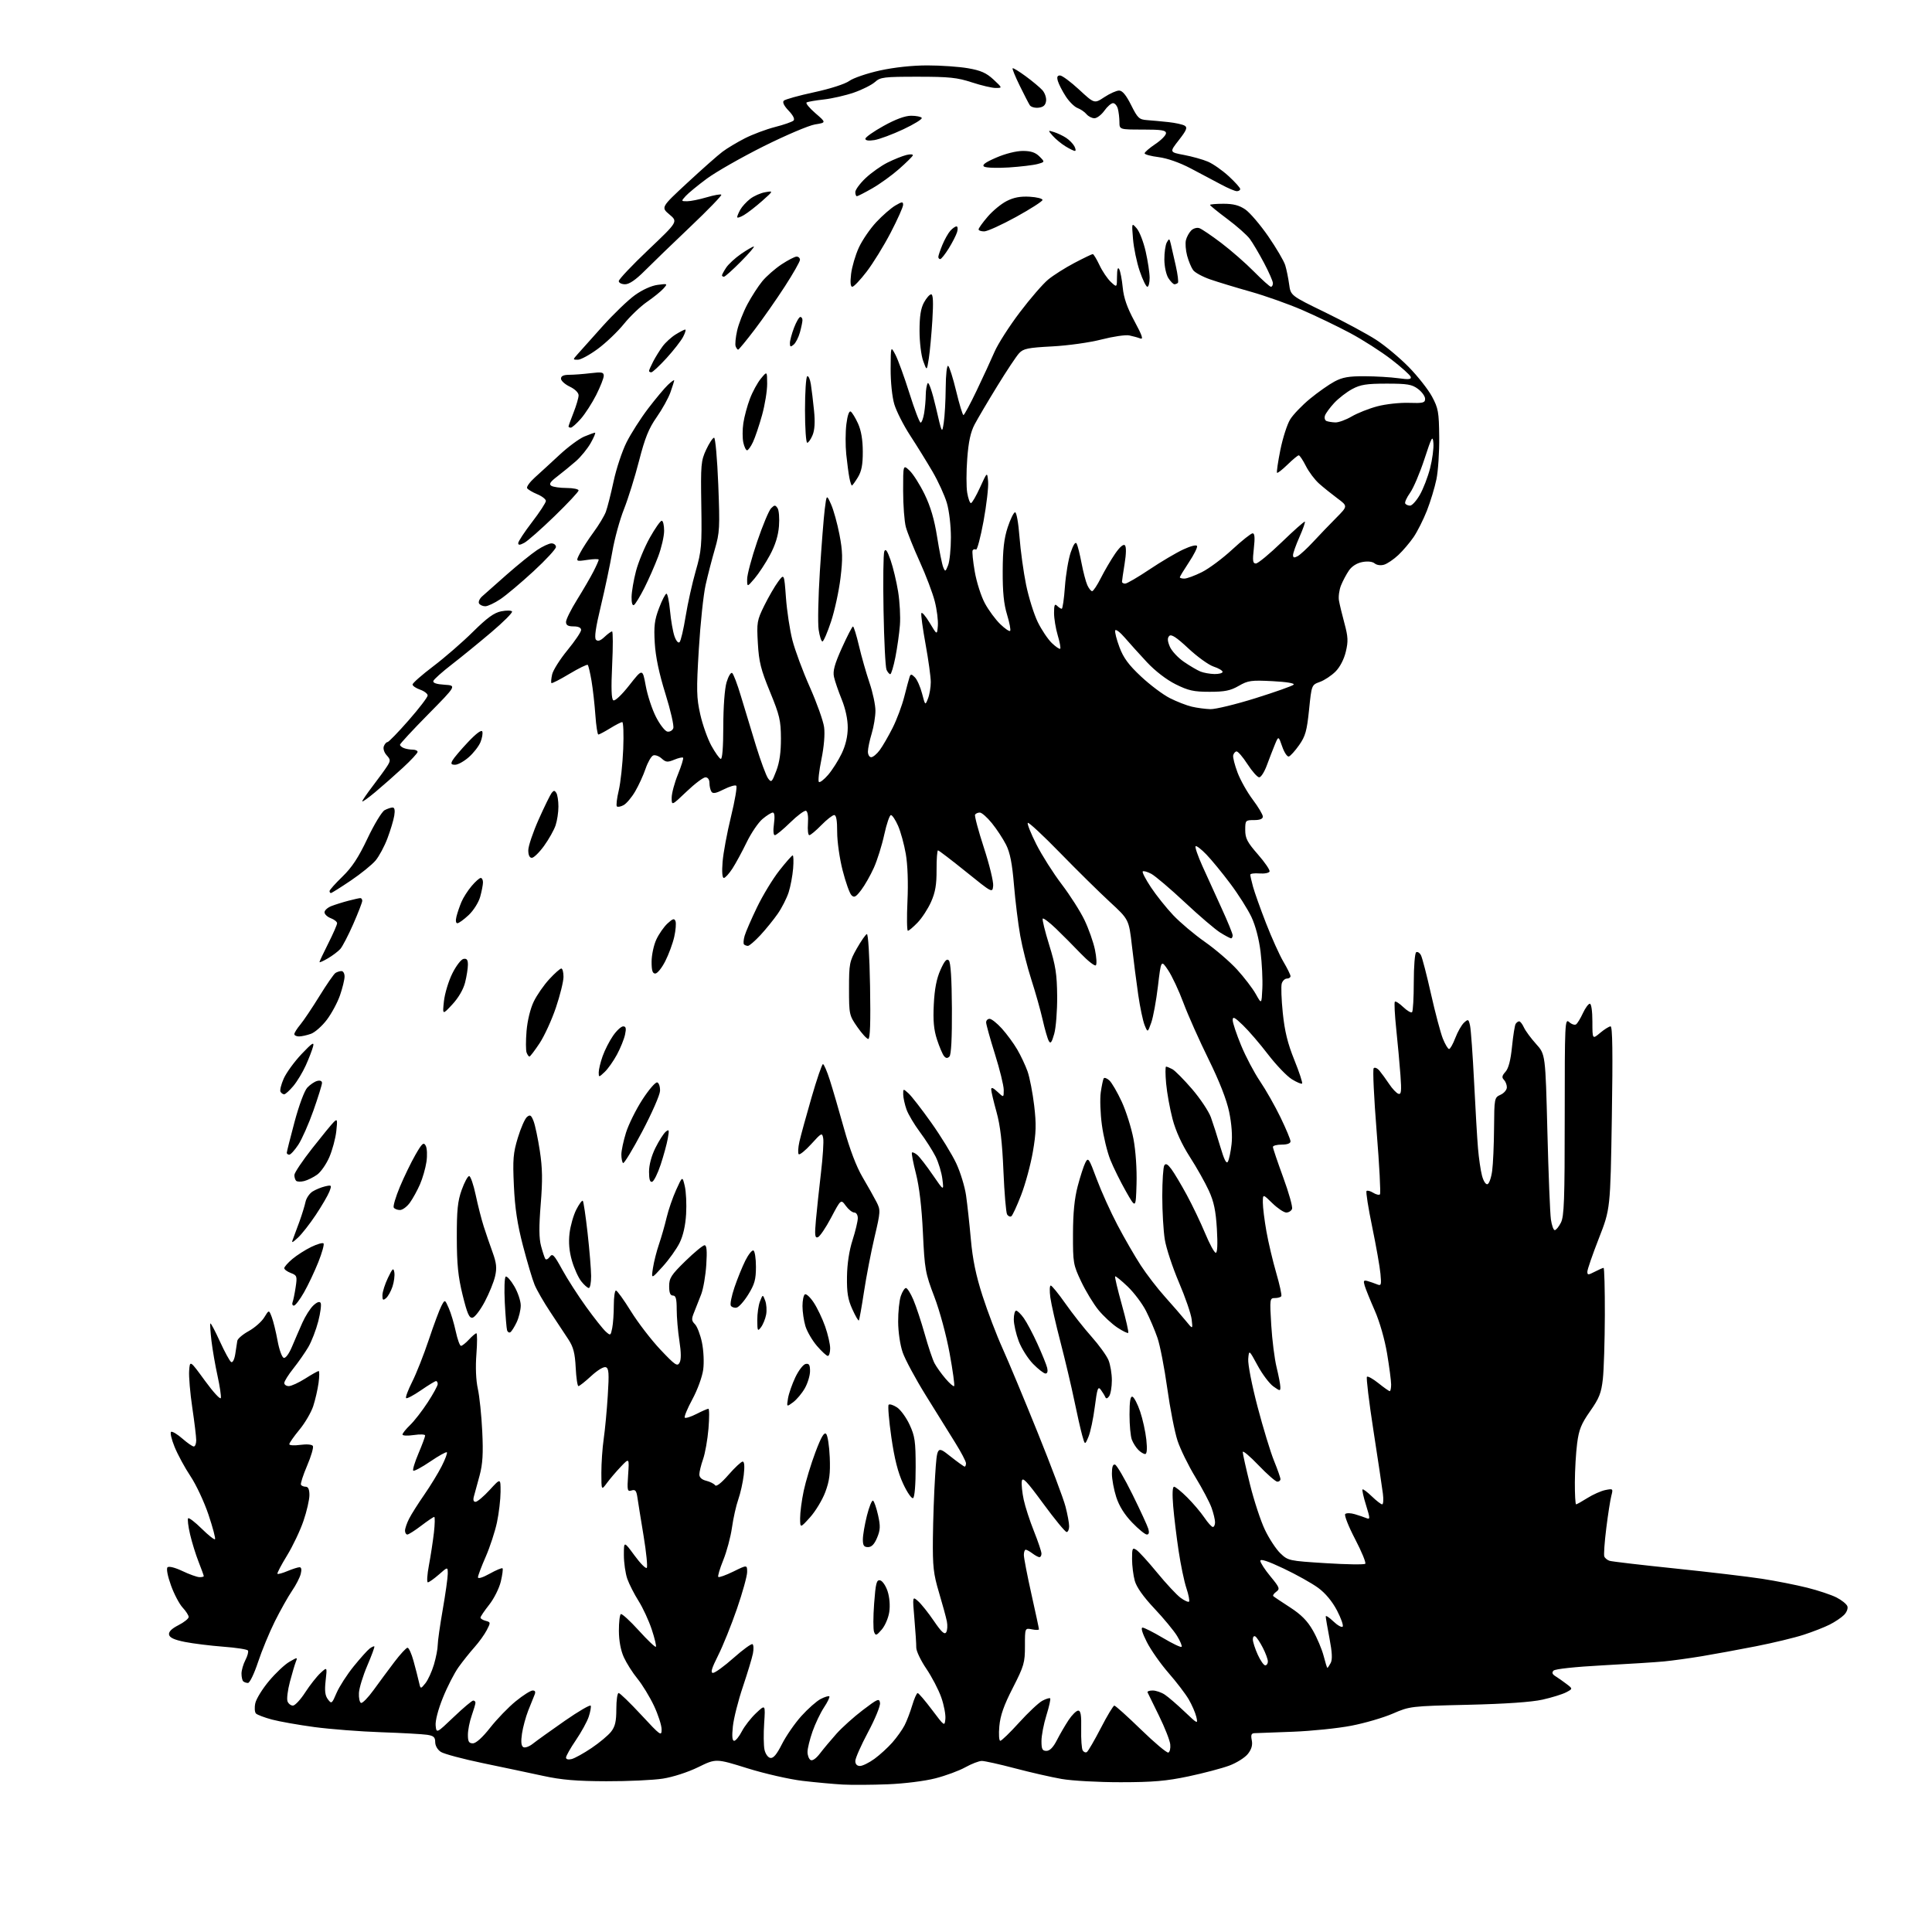 <?xml version="1.0" encoding="UTF-8" standalone="no"?>
<svg 
  version="1.1" 
  xmlns="http://www.w3.org/2000/svg" 
  xmlns:xlink="http://www.w3.org/1999/xlink" 
  xmlns:svg="http://www.w3.org/2000/svg"
  xmlns:rdf="http://www.w3.org/1999/02/22-rdf-syntax-ns#"
  xmlns:cc="http://creativecommons.org/ns#"
  xmlns:dc="http://purl.org/dc/elements/1.1/"
  viewBox="0 0 768 768"
  width="768"
  height="768"
>
<style>svg {background-color: white; }</style>"
<path stroke="none" fill="black" fill-rule="evenodd" d="M352.91,709.28C346.64,709.53 338.57,709.58 335.00,709.39C331.43,709.19 324.24,708.53 319.03,707.92C313.82,707.30 303.94,705.05 297.08,702.91C284.61,699.02 284.61,699.02 277.56,702.47C273.46,704.48 267.56,706.39 263.50,707.03C259.65,707.63 249.53,708.10 241.00,708.07C229.21,708.04 223.23,707.53 216.00,705.96C210.78,704.83 199.97,702.54 192.00,700.89C184.03,699.23 176.49,697.22 175.25,696.41C173.93,695.56 173.00,693.94 173.00,692.52C173.00,690.55 172.39,690.00 169.75,689.60C167.96,689.33 159.75,688.87 151.50,688.59C143.25,688.31 131.32,687.38 125.00,686.54C118.67,685.69 111.07,684.34 108.10,683.55C105.13,682.75 102.27,681.67 101.75,681.15C101.23,680.63 101.11,678.78 101.49,677.04C101.87,675.30 104.33,671.32 106.96,668.19C109.58,665.06 113.21,661.64 115.03,660.60C118.28,658.72 118.32,658.72 117.59,660.60C117.18,661.64 116.12,665.23 115.24,668.56C114.36,671.89 113.93,675.37 114.29,676.31C114.64,677.24 115.61,678.00 116.44,678.00C117.26,678.00 119.47,675.64 121.33,672.75C123.20,669.86 125.93,666.40 127.40,665.04C130.07,662.59 130.07,662.59 129.45,668.04C128.99,672.11 129.22,674.01 130.34,675.50C131.79,677.42 131.93,677.32 133.81,672.92C134.90,670.41 137.94,665.68 140.58,662.42C143.22,659.17 146.08,655.97 146.94,655.33C147.80,654.69 148.64,654.31 148.81,654.48C148.99,654.66 147.72,658.11 145.99,662.15C144.26,666.19 142.77,671.08 142.68,673.00C142.58,674.92 142.95,676.69 143.50,676.93C144.05,677.17 146.30,674.87 148.50,671.83C150.70,668.78 154.43,663.75 156.78,660.65C159.14,657.54 161.49,655.00 162.00,655.00C162.52,655.00 163.59,657.36 164.38,660.25C165.18,663.14 166.13,666.85 166.50,668.50C167.17,671.50 167.17,671.50 169.08,669.15C170.12,667.86 171.66,664.51 172.49,661.72C173.32,658.92 174.00,655.42 174.00,653.94C174.00,652.46 174.90,646.12 175.99,639.87C177.08,633.62 177.98,627.22 177.99,625.65C178.00,622.79 178.00,622.79 174.47,625.90C172.52,627.60 170.55,629.00 170.08,629.00C169.61,629.00 169.80,625.96 170.50,622.25C171.20,618.54 172.09,612.69 172.49,609.25C172.88,605.81 172.93,603.00 172.61,603.00C172.28,603.00 169.95,604.58 167.43,606.50C164.91,608.42 162.43,610.00 161.92,610.00C161.42,610.00 161.00,609.30 161.00,608.45C161.00,607.60 161.73,605.46 162.63,603.70C163.52,601.94 166.24,597.65 168.66,594.16C171.07,590.68 174.20,585.57 175.59,582.81C176.99,580.06 177.91,577.58 177.64,577.31C177.37,577.04 174.38,578.70 171.00,581.00C167.62,583.30 164.59,584.92 164.27,584.60C163.95,584.28 164.89,581.21 166.35,577.76C167.81,574.32 169.00,571.11 169.00,570.64C169.00,570.16 166.97,570.08 164.50,570.45C162.02,570.82 160.00,570.73 160.00,570.25C160.00,569.77 161.36,568.08 163.01,566.49C164.67,564.90 167.82,560.85 170.01,557.48C172.21,554.12 174.00,550.83 174.00,550.18C174.00,549.53 173.70,549.00 173.32,549.00C172.95,549.00 170.25,550.65 167.32,552.67C164.40,554.68 161.75,556.08 161.43,555.77C161.12,555.46 162.21,552.54 163.85,549.29C165.49,546.04 168.47,538.51 170.46,532.55C172.45,526.59 174.71,520.54 175.47,519.11C176.85,516.50 176.85,516.50 178.39,520.00C179.24,521.92 180.49,526.09 181.17,529.25C181.85,532.41 182.78,535.00 183.25,535.00C183.71,535.00 185.14,533.88 186.41,532.50C187.69,531.12 189.02,530.00 189.37,530.00C189.72,530.00 189.73,533.73 189.38,538.28C188.98,543.45 189.19,548.61 189.94,552.03C190.61,555.04 191.40,562.67 191.70,569.00C192.13,577.79 191.88,581.91 190.66,586.50C189.78,589.80 188.77,593.51 188.41,594.75C187.98,596.24 188.20,597.00 189.04,597.00C189.74,597.00 192.27,594.87 194.66,592.27C199.00,587.54 199.00,587.54 198.98,593.02C198.97,596.03 198.33,601.51 197.55,605.18C196.77,608.85 194.75,615.00 193.07,618.85C191.38,622.69 190.00,626.36 190.00,627.00C190.00,627.69 191.92,627.10 194.65,625.57C197.21,624.14 199.51,623.18 199.76,623.43C200.02,623.68 199.70,626.07 199.07,628.72C198.43,631.38 196.35,635.52 194.45,637.92C192.55,640.32 191.00,642.62 191.00,643.02C191.00,643.43 191.93,644.01 193.07,644.31C195.05,644.83 195.07,644.97 193.51,647.98C192.62,649.71 190.41,652.78 188.60,654.81C186.78,656.84 183.94,660.41 182.27,662.74C180.60,665.07 177.80,670.54 176.05,674.89C174.15,679.59 172.99,684.07 173.18,685.94C173.50,689.08 173.50,689.08 180.36,682.54C184.13,678.94 187.62,676.00 188.11,676.00C188.60,676.00 189.00,676.39 189.00,676.87C189.00,677.36 188.32,679.66 187.50,682.00C186.67,684.34 186.00,687.77 186.00,689.63C186.00,692.32 186.40,693.00 187.98,693.00C189.22,693.00 191.81,690.66 194.88,686.75C197.59,683.31 202.16,678.59 205.04,676.25C207.91,673.91 210.93,672.00 211.74,672.00C212.76,672.00 212.99,672.54 212.48,673.75C212.07,674.71 210.95,677.53 209.97,680.00C209.00,682.48 207.88,686.59 207.50,689.13C207.03,692.31 207.18,694.00 208.00,694.50C208.67,694.91 210.37,694.31 211.85,693.13C213.31,691.97 219.00,687.89 224.50,684.06C230.00,680.24 234.65,677.53 234.83,678.05C235.01,678.56 234.65,680.54 234.02,682.45C233.39,684.36 231.10,688.53 228.94,691.71C226.77,694.89 225.00,698.02 225.00,698.66C225.00,699.36 225.89,699.59 227.25,699.25C228.49,698.93 232.05,696.96 235.16,694.86C238.27,692.77 241.76,689.85 242.91,688.39C244.53,686.32 245.00,684.31 245.00,679.37C245.00,675.86 245.41,673.00 245.92,673.00C246.42,673.00 250.47,676.92 254.92,681.72C262.59,689.99 263.00,690.28 263.00,687.47C263.00,685.84 261.62,681.59 259.94,678.02C258.25,674.46 255.31,669.65 253.41,667.32C251.50,665.00 249.07,661.16 247.99,658.80C246.75,656.05 246.04,652.27 246.02,648.31C246.01,644.90 246.35,641.90 246.79,641.63C247.22,641.36 250.42,644.29 253.90,648.12C257.38,651.96 260.45,654.89 260.72,654.62C260.99,654.35 260.24,651.24 259.07,647.71C257.89,644.17 255.54,639.09 253.84,636.41C252.14,633.72 250.13,629.78 249.37,627.64C248.62,625.50 248.00,621.24 248.00,618.16C248.00,612.58 248.00,612.58 252.20,618.29C254.50,621.44 256.71,623.67 257.10,623.25C257.49,622.84 256.92,617.10 255.83,610.50C254.74,603.90 253.63,597.01 253.37,595.20C252.98,592.55 252.53,592.01 251.06,592.48C249.38,593.02 249.26,592.51 249.69,586.28C250.15,579.50 250.15,579.50 246.82,583.00C244.98,584.92 242.49,587.85 241.27,589.50C239.06,592.50 239.06,592.50 239.05,585.50C239.05,581.65 239.46,575.58 239.98,572.00C240.50,568.42 241.23,560.67 241.60,554.77C242.16,545.91 242.03,543.95 240.84,543.49C240.00,543.17 237.57,544.63 235.03,546.97C232.63,549.19 230.34,551.00 229.94,551.00C229.54,551.00 229.05,547.69 228.85,543.65C228.55,537.86 227.93,535.47 225.92,532.40C224.52,530.25 221.28,525.35 218.72,521.50C216.16,517.65 213.37,512.80 212.51,510.72C211.65,508.65 209.58,501.67 207.89,495.22C205.65,486.62 204.69,480.27 204.28,471.39C203.79,460.87 204.00,458.36 205.85,452.27C207.02,448.42 208.65,444.71 209.47,444.02C210.72,442.99 211.15,443.25 212.09,445.64C212.71,447.21 213.83,452.52 214.58,457.42C215.64,464.34 215.72,469.13 214.94,478.71C214.22,487.63 214.26,492.24 215.07,495.28C215.69,497.60 216.45,499.91 216.75,500.40C217.06,500.90 217.86,500.54 218.54,499.61C219.62,498.13 220.24,498.76 223.50,504.71C225.55,508.45 229.83,515.10 233.01,519.50C236.18,523.90 239.67,528.30 240.76,529.29C242.68,531.02 242.75,530.99 243.37,527.91C243.72,526.17 244.00,522.11 244.00,518.88C244.00,515.64 244.38,513.00 244.85,513.00C245.31,513.00 247.99,516.71 250.80,521.25C253.61,525.79 258.89,532.65 262.52,536.50C268.34,542.66 269.25,543.29 270.13,541.71C270.81,540.50 270.79,537.68 270.07,533.02C269.48,529.22 269.00,523.62 269.00,520.56C269.00,516.28 268.65,515.00 267.50,515.00C266.44,515.00 266.00,513.92 266.00,511.29C266.00,508.05 266.81,506.80 272.45,501.29C276.00,497.83 279.43,495.00 280.08,495.00C280.92,495.00 281.12,497.19 280.76,502.75C280.49,507.01 279.58,512.30 278.74,514.50C277.90,516.70 276.63,519.91 275.93,521.64C274.82,524.34 274.87,525.01 276.25,526.39C277.13,527.28 278.39,530.55 279.04,533.67C279.70,536.89 279.92,541.54 279.54,544.42C279.16,547.27 277.28,552.45 275.24,556.22C273.24,559.92 271.88,563.21 272.21,563.54C272.54,563.87 274.63,563.21 276.86,562.07C279.09,560.93 281.23,560.00 281.60,560.00C281.98,560.00 281.99,563.56 281.63,567.92C281.26,572.28 280.30,577.74 279.48,580.05C278.67,582.36 278.00,585.09 278.00,586.11C278.00,587.30 278.98,588.20 280.75,588.63C282.26,589.01 283.84,589.80 284.26,590.40C284.74,591.10 286.71,589.56 289.60,586.25C292.12,583.36 294.65,581.00 295.23,581.00C295.91,581.00 296.05,582.89 295.65,586.35C295.30,589.29 294.32,593.67 293.47,596.08C292.62,598.48 291.49,603.51 290.97,607.24C290.44,610.98 288.88,616.80 287.50,620.19C286.13,623.57 285.24,626.57 285.53,626.86C285.82,627.15 288.52,626.18 291.53,624.71C297.00,622.02 297.00,622.02 297.00,624.90C297.00,626.48 295.18,633.05 292.96,639.49C290.74,645.93 287.36,654.31 285.45,658.10C282.86,663.25 282.35,665.00 283.44,665.00C284.25,665.00 287.92,662.32 291.62,659.04C295.31,655.77 298.69,653.31 299.13,653.58C299.57,653.85 299.65,655.52 299.30,657.29C298.96,659.05 297.16,665.00 295.31,670.50C293.45,676.00 291.66,683.09 291.33,686.25C290.91,690.20 291.07,692.00 291.84,692.00C292.45,692.00 293.83,690.31 294.89,688.25C295.96,686.19 298.50,682.92 300.54,681.00C304.26,677.50 304.26,677.50 303.77,685.00C303.49,689.12 303.55,693.84 303.89,695.49C304.24,697.16 305.26,698.62 306.21,698.80C307.42,699.03 308.76,697.43 310.86,693.27C312.49,690.05 315.94,685.06 318.54,682.17C321.14,679.28 324.59,676.23 326.22,675.38C327.85,674.54 329.40,674.07 329.67,674.33C329.93,674.60 328.99,676.57 327.56,678.72C326.14,680.87 324.08,685.18 322.99,688.29C321.90,691.40 321.00,695.06 321.00,696.42C321.00,697.77 321.54,699.21 322.20,699.62C322.93,700.08 324.38,699.08 325.95,697.03C327.35,695.19 330.30,691.67 332.50,689.20C334.70,686.73 339.43,682.48 343.00,679.77C348.94,675.25 349.53,675.01 349.82,676.94C350.00,678.11 347.86,683.33 345.07,688.55C342.28,693.78 340.00,698.94 340.00,700.02C340.00,701.28 340.67,702.00 341.85,702.00C342.87,702.00 345.45,700.73 347.60,699.17C349.74,697.62 352.95,694.68 354.73,692.66C356.51,690.63 358.69,687.57 359.57,685.86C360.46,684.15 361.83,680.55 362.63,677.87C363.43,675.19 364.40,673.01 364.79,673.02C365.18,673.04 367.75,676.04 370.50,679.70C375.45,686.28 375.50,686.32 375.80,683.30C375.97,681.63 375.24,677.78 374.17,674.75C373.11,671.71 370.42,666.57 368.21,663.31C366.00,660.05 364.21,656.29 364.23,654.94C364.25,653.60 363.92,648.45 363.49,643.50C362.71,634.50 362.71,634.50 364.97,636.50C366.22,637.60 369.04,641.14 371.24,644.37C374.22,648.74 375.46,649.89 376.12,648.87C376.60,648.12 376.72,646.15 376.39,644.50C376.06,642.85 374.65,637.67 373.25,633.00C371.06,625.65 370.73,622.75 370.84,611.50C370.91,604.35 371.31,593.15 371.73,586.62C372.50,574.74 372.50,574.74 377.72,578.87C380.59,581.14 383.18,583.00 383.47,583.00C383.76,583.00 384.00,582.40 384.00,581.68C384.00,580.95 382.05,577.24 379.67,573.43C377.29,569.62 372.02,561.15 367.97,554.60C363.91,548.06 359.80,540.41 358.83,537.60C357.81,534.65 357.05,529.50 357.03,525.40C357.01,521.49 357.49,516.88 358.10,515.15C358.70,513.42 359.62,512.00 360.13,512.00C360.65,512.00 361.97,514.09 363.06,516.64C364.15,519.19 366.19,525.34 367.59,530.31C368.98,535.28 370.74,540.51 371.49,541.92C372.24,543.34 374.19,546.08 375.83,548.00C377.47,549.92 379.02,551.27 379.29,551.00C379.56,550.73 378.76,544.88 377.50,538.00C376.21,530.91 373.58,521.17 371.42,515.50C367.81,506.04 367.57,504.66 366.87,490.00C366.40,479.88 365.43,471.74 364.11,466.55C362.99,462.17 362.27,458.40 362.51,458.15C362.75,457.91 363.70,458.34 364.61,459.09C365.53,459.85 368.28,463.40 370.74,466.99C375.21,473.50 375.21,473.50 374.62,468.75C374.30,466.13 373.08,462.08 371.91,459.75C370.73,457.41 367.94,453.04 365.70,450.04C363.46,447.04 361.05,442.99 360.35,441.04C359.66,439.09 359.07,436.42 359.04,435.10C359.00,432.71 359.02,432.71 361.12,434.60C362.29,435.64 366.37,440.90 370.19,446.28C374.01,451.66 378.48,458.94 380.12,462.45C381.77,465.97 383.52,471.69 384.02,475.17C384.52,478.65 385.38,486.52 385.93,492.65C386.64,500.66 387.95,507.00 390.58,515.15C392.59,521.39 396.16,530.77 398.53,536.00C400.89,541.23 407.16,556.25 412.46,569.40C417.77,582.54 422.76,595.80 423.55,598.86C424.35,601.92 425.00,605.45 425.00,606.71C425.00,607.97 424.55,609.00 424.00,609.00C423.44,609.00 419.28,603.94 414.75,597.77C408.06,588.65 406.44,586.96 406.18,588.80C406.00,590.05 406.34,593.37 406.94,596.16C407.54,598.96 409.37,604.60 411.02,608.70C412.66,612.80 414.00,616.79 414.00,617.58C414.00,618.36 413.64,619.00 413.19,619.00C412.75,619.00 411.51,618.34 410.44,617.53C409.37,616.72 408.16,616.05 407.75,616.03C407.34,616.01 407.00,616.95 407.00,618.12C407.00,619.29 408.35,626.28 410.00,633.66C411.65,641.04 413.00,647.34 413.00,647.66C413.00,647.99 411.74,648.00 410.21,647.69C407.42,647.13 407.42,647.13 407.43,654.32C407.44,660.94 407.07,662.23 402.61,670.96C399.04,677.92 397.63,681.94 397.25,686.21C396.96,689.41 397.13,692.00 397.63,692.00C398.13,692.00 401.50,688.74 405.11,684.75C408.73,680.76 412.88,676.86 414.34,676.08C415.80,675.30 417.20,674.87 417.46,675.12C417.71,675.38 417.04,678.42 415.96,681.88C414.88,685.34 414.00,689.94 414.00,692.09C414.00,695.32 414.34,696.00 415.98,696.00C417.30,696.00 418.68,694.59 420.12,691.77C421.30,689.45 423.40,685.85 424.77,683.77C426.14,681.70 427.87,680.00 428.60,680.00C429.61,680.00 429.90,681.81 429.79,687.30C429.70,691.32 429.98,695.15 430.39,695.82C430.80,696.49 431.55,696.78 432.04,696.47C432.54,696.16 435.03,691.88 437.58,686.96C440.12,682.03 442.55,678.00 442.97,678.00C443.40,678.00 448.16,682.29 453.55,687.52C458.94,692.76 463.84,696.88 464.43,696.67C465.02,696.46 465.36,694.99 465.19,693.40C465.02,691.80 463.00,686.67 460.70,682.00C458.39,677.33 456.36,673.16 456.17,672.75C455.99,672.34 456.90,672.00 458.19,672.00C459.49,672.00 461.67,672.74 463.03,673.65C464.39,674.55 467.92,677.59 470.87,680.40C476.11,685.37 476.23,685.42 475.56,682.50C475.17,680.85 473.81,677.70 472.52,675.50C471.23,673.30 467.62,668.58 464.49,665.00C461.37,661.42 457.50,655.91 455.89,652.75C454.09,649.21 453.43,647.00 454.18,647.00C454.84,647.00 458.48,648.84 462.27,651.09C466.05,653.34 469.39,654.94 469.69,654.64C469.99,654.35 469.18,652.39 467.90,650.30C466.62,648.21 462.56,643.30 458.87,639.39C454.50,634.75 451.80,630.94 451.09,628.39C450.50,626.25 450.01,622.36 450.01,619.74C450.00,615.44 450.17,615.09 451.75,616.12C452.71,616.75 456.43,620.82 460.00,625.18C463.57,629.53 467.76,634.02 469.31,635.16C470.85,636.29 472.36,636.97 472.66,636.67C472.96,636.37 472.49,633.96 471.61,631.31C470.73,628.67 469.34,622.00 468.52,616.50C467.69,611.00 466.72,603.01 466.36,598.75C465.95,593.87 466.08,591.00 466.70,591.00C467.24,591.00 469.61,592.91 471.95,595.25C474.30,597.59 477.35,601.19 478.74,603.25C480.13,605.31 481.66,607.00 482.13,607.00C482.61,607.00 483.00,606.16 483.00,605.13C483.00,604.09 482.38,601.51 481.62,599.38C480.87,597.24 477.97,591.76 475.18,587.18C472.40,582.61 469.20,576.08 468.08,572.68C466.96,569.28 465.12,559.90 464.00,551.84C462.88,543.78 461.13,534.77 460.11,531.82C459.10,528.87 457.06,524.07 455.58,521.16C454.11,518.25 450.82,513.88 448.28,511.44C445.74,509.01 443.49,507.18 443.28,507.38C443.08,507.59 444.27,512.62 445.93,518.57C447.59,524.52 448.74,529.59 448.49,529.84C448.24,530.09 446.29,529.13 444.14,527.71C442.00,526.29 438.63,523.16 436.66,520.76C434.69,518.35 431.60,513.26 429.79,509.44C426.63,502.78 426.50,502.02 426.53,490.50C426.55,482.13 427.12,476.39 428.41,471.50C429.42,467.65 430.79,463.44 431.45,462.15C432.58,459.96 432.87,460.38 435.94,468.65C437.75,473.52 441.47,481.77 444.23,487.00C446.98,492.23 451.14,499.43 453.47,503.00C455.79,506.57 460.13,512.21 463.10,515.51C466.07,518.82 469.78,523.10 471.34,525.01C474.18,528.50 474.18,528.50 473.71,524.50C473.45,522.30 471.17,515.67 468.64,509.76C466.12,503.85 463.59,496.20 463.03,492.76C462.47,489.32 462.02,481.55 462.02,475.50C462.03,469.45 462.39,463.94 462.83,463.25C463.40,462.34 464.18,462.76 465.65,464.75C466.77,466.26 469.52,470.88 471.76,475.00C474.00,479.12 477.28,485.99 479.06,490.25C480.83,494.51 482.73,498.00 483.29,498.00C483.93,498.00 484.09,494.60 483.73,488.52C483.29,481.25 482.55,477.70 480.53,473.29C479.09,470.14 475.69,464.09 472.97,459.87C469.77,454.87 467.36,449.60 466.11,444.84C465.05,440.80 463.90,434.46 463.56,430.75C463.22,427.04 463.21,424.00 463.54,424.00C463.86,424.00 464.99,424.46 466.04,425.02C467.08,425.58 470.59,429.12 473.84,432.89C477.08,436.66 480.46,441.72 481.34,444.12C482.21,446.53 483.91,451.82 485.10,455.88C486.64,461.09 487.52,462.82 488.11,461.76C488.57,460.94 489.23,457.84 489.56,454.88C489.95,451.52 489.59,446.69 488.61,442.00C487.58,437.09 484.75,429.85 480.39,421.00C476.73,413.57 472.25,403.52 470.43,398.65C468.62,393.78 465.87,387.93 464.34,385.65C461.55,381.50 461.55,381.50 460.30,392.04C459.61,397.83 458.41,404.36 457.63,406.54C456.22,410.50 456.22,410.50 455.00,407.50C454.33,405.85 453.19,400.45 452.47,395.50C451.75,390.55 450.62,381.77 449.96,376.00C448.75,365.50 448.75,365.50 441.15,358.50C436.98,354.65 428.07,345.88 421.37,339.00C414.67,332.12 408.91,326.77 408.57,327.10C408.24,327.43 409.76,331.26 411.95,335.60C414.15,339.95 418.68,347.10 422.03,351.50C425.38,355.90 429.47,362.32 431.11,365.76C432.76,369.20 434.62,374.47 435.25,377.47C435.88,380.48 436.05,383.29 435.62,383.72C435.19,384.15 432.47,382.02 429.57,379.00C426.68,375.97 422.22,371.50 419.68,369.06C417.13,366.62 414.80,364.86 414.51,365.16C414.22,365.45 415.37,370.15 417.06,375.59C419.63,383.86 420.16,387.24 420.24,396.00C420.28,401.77 419.76,408.51 419.07,410.96C418.09,414.42 417.61,415.06 416.92,413.81C416.42,412.94 415.32,409.13 414.47,405.36C413.62,401.59 411.60,394.45 410.00,389.50C408.40,384.55 406.40,376.68 405.57,372.00C404.73,367.32 403.61,358.24 403.07,351.80C402.36,343.27 401.51,338.94 399.93,335.80C398.73,333.44 396.21,329.59 394.31,327.25C392.42,324.91 390.25,323.00 389.49,323.00C388.74,323.00 387.89,323.37 387.61,323.83C387.32,324.28 388.90,330.19 391.10,336.94C393.31,343.70 394.97,350.53 394.80,352.12C394.50,355.01 394.50,355.01 384.00,346.54C378.23,341.89 373.22,338.06 372.88,338.04C372.54,338.02 372.28,341.49 372.30,345.75C372.33,351.65 371.81,354.69 370.12,358.50C368.90,361.25 366.48,364.96 364.75,366.75C363.02,368.54 361.29,370.00 360.90,370.00C360.51,370.00 360.43,364.69 360.73,358.20C361.07,350.95 360.81,343.73 360.07,339.45C359.41,335.63 358.02,330.59 356.99,328.25C355.96,325.91 354.68,324.00 354.16,324.00C353.63,324.00 352.44,327.49 351.51,331.75C350.59,336.01 348.72,341.96 347.37,344.96C346.02,347.96 343.76,351.94 342.34,353.80C340.19,356.62 339.54,356.96 338.45,355.84C337.73,355.10 336.15,350.68 334.96,346.00C333.75,341.31 332.78,334.48 332.79,330.75C332.80,326.15 332.43,324.00 331.61,324.00C330.95,324.00 328.65,325.80 326.50,328.00C324.35,330.20 322.20,332.00 321.71,332.00C321.23,332.00 320.98,329.91 321.17,327.35C321.37,324.55 321.06,322.54 320.39,322.31C319.78,322.10 316.96,324.19 314.13,326.96C311.30,329.73 308.55,332.00 308.01,332.00C307.43,332.00 307.29,330.18 307.66,327.50C308.05,324.61 307.89,323.00 307.21,323.00C306.63,323.00 304.78,324.15 303.11,325.56C301.43,326.97 298.61,331.13 296.82,334.81C295.04,338.49 292.49,343.19 291.16,345.25C289.82,347.31 288.28,349.00 287.73,349.00C287.11,349.00 286.92,346.56 287.24,342.60C287.52,339.08 289.02,330.99 290.58,324.63C292.13,318.27 293.08,312.74 292.68,312.35C292.29,311.96 290.08,312.60 287.76,313.77C284.63,315.36 283.37,315.60 282.80,314.70C282.37,314.04 282.02,312.49 282.02,311.25C282.01,309.88 281.39,309.00 280.43,309.00C279.56,309.00 276.18,311.54 272.93,314.65C267.00,320.30 267.00,320.30 267.00,317.13C267.00,315.39 268.12,311.19 269.50,307.81C270.87,304.43 271.79,301.45 271.53,301.20C271.27,300.94 269.69,301.30 268.01,302.00C265.36,303.09 264.69,303.03 263.01,301.51C261.95,300.55 260.44,300.00 259.66,300.30C258.88,300.60 257.52,302.97 256.63,305.56C255.75,308.16 253.88,312.23 252.48,314.62C251.08,317.01 249.01,319.46 247.88,320.06C246.75,320.67 245.55,320.89 245.21,320.55C244.88,320.21 245.21,317.36 245.96,314.22C246.70,311.07 247.50,303.66 247.74,297.75C247.98,291.84 247.80,287.01 247.34,287.03C246.88,287.05 244.70,288.17 242.50,289.53C240.30,290.88 238.21,291.99 237.86,291.99C237.50,292.00 236.97,288.51 236.67,284.25C236.37,279.99 235.68,273.87 235.14,270.66C234.59,267.44 233.92,264.59 233.64,264.31C233.37,264.03 230.09,265.63 226.36,267.86C222.64,270.10 219.41,271.75 219.20,271.53C218.98,271.32 219.11,269.78 219.48,268.11C219.84,266.45 222.58,262.10 225.57,258.46C228.56,254.82 231.00,251.20 231.00,250.42C231.00,249.51 229.92,249.00 228.00,249.00C225.79,249.00 225.00,248.53 225.00,247.22C225.00,246.25 226.98,242.26 229.41,238.37C231.83,234.47 234.76,229.44 235.91,227.18C237.06,224.93 238.00,222.81 238.00,222.48C238.00,222.15 235.93,222.19 233.41,222.57C228.82,223.25 228.82,223.25 230.56,219.88C231.52,218.03 233.96,214.26 235.99,211.51C238.02,208.75 240.19,205.15 240.82,203.50C241.44,201.85 242.83,196.38 243.91,191.35C244.98,186.32 247.30,179.35 249.05,175.85C250.80,172.36 254.66,166.31 257.63,162.41C260.61,158.51 264.15,154.27 265.52,152.98C266.88,151.70 268.00,150.90 268.00,151.20C268.00,151.50 267.34,153.63 266.52,155.93C265.71,158.23 263.24,162.69 261.03,165.84C257.88,170.34 256.38,174.06 254.04,183.16C252.41,189.54 249.70,198.21 248.03,202.43C246.35,206.64 244.28,214.23 243.41,219.30C242.54,224.36 240.49,234.07 238.85,240.89C236.77,249.54 236.19,253.59 236.92,254.32C237.66,255.06 238.68,254.71 240.30,253.19C241.58,251.98 242.93,251.00 243.31,251.00C243.68,251.00 243.70,257.01 243.34,264.35C242.90,273.66 243.04,277.91 243.81,278.38C244.45,278.78 247.11,276.28 250.17,272.38C255.42,265.70 255.42,265.70 256.69,272.60C257.38,276.39 259.21,281.97 260.76,284.99C262.30,288.01 264.33,290.63 265.28,290.82C266.23,291.00 267.29,290.40 267.64,289.49C267.99,288.58 266.59,282.42 264.52,275.80C261.99,267.68 260.61,261.12 260.28,255.63C259.88,248.91 260.17,246.50 261.97,241.75C263.16,238.59 264.50,236.00 264.93,236.00C265.36,236.00 266.00,239.07 266.35,242.82C266.70,246.58 267.49,251.11 268.11,252.90C268.78,254.81 269.62,255.78 270.14,255.26C270.64,254.76 271.72,250.15 272.55,245.01C273.38,239.86 275.19,231.75 276.56,226.98C278.86,219.00 279.03,216.95 278.78,200.91C278.52,184.71 278.65,183.17 280.71,178.75C281.93,176.14 283.35,174.00 283.86,174.00C284.37,174.00 285.11,182.36 285.52,192.57C286.19,209.71 286.09,211.70 284.16,218.32C283.01,222.27 281.36,228.64 280.50,232.49C279.63,236.33 278.41,247.81 277.80,257.99C276.80,274.41 276.87,277.35 278.37,284.00C279.30,288.12 281.29,293.72 282.78,296.43C284.28,299.14 285.95,301.51 286.50,301.68C287.13,301.88 287.51,297.12 287.52,288.75C287.53,280.97 288.07,273.73 288.82,271.22C289.52,268.87 290.51,267.20 291.03,267.52C291.54,267.84 293.13,272.01 294.55,276.80C295.97,281.58 298.66,290.45 300.53,296.51C302.40,302.56 304.55,308.37 305.32,309.42C306.62,311.19 306.84,310.99 308.59,306.41C309.88,303.04 310.46,298.99 310.43,293.50C310.40,286.40 309.91,284.32 306.08,275.00C302.45,266.17 301.68,263.10 301.26,255.72C300.78,247.43 300.92,246.60 303.82,240.72C305.51,237.30 307.98,233.03 309.31,231.24C311.72,227.98 311.72,227.98 312.43,237.60C312.82,242.89 313.97,250.48 314.99,254.46C316.01,258.45 319.12,266.84 321.91,273.11C324.69,279.37 327.25,286.55 327.59,289.04C327.97,291.82 327.56,296.81 326.52,301.88C325.59,306.44 325.14,310.47 325.51,310.83C325.89,311.20 327.55,309.93 329.21,308.00C330.86,306.07 333.29,302.25 334.60,299.50C336.17,296.21 336.98,292.70 336.99,289.23C337.00,285.95 336.09,281.72 334.59,278.03C333.27,274.77 331.88,270.74 331.52,269.07C331.01,266.75 331.74,264.05 334.67,257.54C336.78,252.87 338.76,249.04 339.07,249.03C339.38,249.01 340.46,252.49 341.46,256.75C342.46,261.01 344.35,267.61 345.64,271.42C346.94,275.23 348.00,280.22 348.00,282.52C348.00,284.81 347.33,288.89 346.51,291.59C345.69,294.29 345.02,297.51 345.01,298.75C345.00,299.99 345.59,301.00 346.31,301.00C347.03,301.00 348.56,299.74 349.70,298.19C350.85,296.64 353.15,292.67 354.82,289.36C356.49,286.05 358.58,280.45 359.47,276.92C360.36,273.39 361.31,269.86 361.58,269.07C362.00,267.87 362.33,267.90 363.67,269.24C364.55,270.12 365.84,273.01 366.53,275.67C367.79,280.50 367.79,280.50 368.89,277.68C369.50,276.14 370.00,273.20 370.00,271.15C370.00,269.10 369.07,262.35 367.94,256.15C366.81,249.94 366.04,244.37 366.25,243.76C366.45,243.16 367.94,244.88 369.56,247.58C372.50,252.50 372.50,252.50 372.81,248.76C372.98,246.70 372.43,242.32 371.58,239.02C370.74,235.73 368.05,228.64 365.61,223.27C363.17,217.89 360.68,211.70 360.09,209.50C359.50,207.30 359.01,200.81 359.01,195.08C359.00,184.65 359.00,184.65 361.56,187.06C362.97,188.38 365.66,192.62 367.54,196.48C369.92,201.38 371.43,206.52 372.53,213.50C373.40,219.00 374.49,224.40 374.95,225.50C375.72,227.36 375.86,227.30 376.89,224.68C377.50,223.14 378.00,218.16 378.00,213.62C378.00,208.95 377.30,203.00 376.39,199.93C375.51,196.94 372.95,191.35 370.71,187.50C368.46,183.65 364.46,177.18 361.81,173.12C359.17,169.07 356.33,163.47 355.50,160.69C354.63,157.75 354.02,151.85 354.04,146.57C354.09,137.50 354.09,137.50 355.94,141.00C356.96,142.93 359.45,149.79 361.49,156.25C363.52,162.71 365.53,168.00 365.96,168.00C366.39,168.00 367.02,166.31 367.36,164.25C367.70,162.19 367.99,158.93 368.00,157.00C368.02,155.07 368.37,152.97 368.78,152.32C369.20,151.67 370.63,155.89 372.00,161.82C374.46,172.47 374.47,172.49 375.16,168.00C375.54,165.53 375.89,159.31 375.93,154.19C375.97,148.90 376.39,145.12 376.91,145.44C377.41,145.75 378.84,150.28 380.10,155.50C381.36,160.73 382.66,165.00 382.99,165.00C383.31,165.00 385.68,160.61 388.24,155.25C390.80,149.89 394.01,142.94 395.36,139.81C396.72,136.68 401.22,129.65 405.37,124.18C409.51,118.70 414.59,112.83 416.66,111.13C418.73,109.42 423.43,106.44 427.11,104.51C430.79,102.58 434.06,101.00 434.39,101.00C434.72,101.00 435.91,102.97 437.05,105.37C438.18,107.78 440.20,110.78 441.55,112.05C444.00,114.35 444.00,114.35 444.03,109.92C444.05,107.01 444.35,106.01 444.90,107.00C445.36,107.83 445.99,111.10 446.30,114.28C446.70,118.41 448.03,122.24 450.95,127.65C454.04,133.37 454.61,135.06 453.27,134.54C452.30,134.17 450.32,133.62 448.87,133.33C447.42,133.04 442.47,133.77 437.87,134.95C433.18,136.16 424.56,137.37 418.29,137.70C408.62,138.21 406.80,138.58 405.12,140.40C404.04,141.55 400.12,147.45 396.41,153.50C392.69,159.55 388.65,166.40 387.42,168.73C385.82,171.78 384.99,175.60 384.49,182.36C384.10,187.52 384.10,193.60 384.48,195.87C384.86,198.14 385.53,200.00 385.96,200.00C386.39,200.00 388.02,197.19 389.59,193.75C392.44,187.50 392.44,187.50 392.79,191.44C392.98,193.60 392.16,200.69 390.97,207.18C389.77,213.68 388.42,218.76 387.96,218.48C387.51,218.20 386.92,218.33 386.65,218.76C386.37,219.20 386.75,223.01 387.48,227.22C388.21,231.44 390.03,237.12 391.52,239.85C393.00,242.59 395.74,246.29 397.60,248.09C399.45,249.89 401.23,251.10 401.54,250.79C401.86,250.47 401.31,247.58 400.33,244.36C399.03,240.11 398.55,235.33 398.59,227.00C398.62,218.44 399.13,214.00 400.57,209.63C401.63,206.41 402.95,203.71 403.50,203.63C404.07,203.56 404.83,207.80 405.26,213.40C405.68,218.84 406.86,227.43 407.89,232.48C408.93,237.53 411.01,244.18 412.52,247.27C414.03,250.36 416.55,254.11 418.12,255.62C419.69,257.12 421.19,258.14 421.45,257.88C421.71,257.62 421.27,255.22 420.46,252.54C419.66,249.87 419.00,245.86 419.00,243.64C419.00,240.50 419.27,239.87 420.20,240.80C420.86,241.46 421.69,242.00 422.05,242.00C422.41,242.00 422.98,238.06 423.32,233.25C423.67,228.44 424.70,222.30 425.61,219.62C426.71,216.41 427.52,215.21 428.00,216.12C428.40,216.88 429.27,220.36 429.93,223.86C430.60,227.36 431.63,231.30 432.23,232.61C432.83,233.93 433.69,235.00 434.14,235.00C434.60,235.00 436.16,232.64 437.62,229.75C439.08,226.86 441.61,222.55 443.24,220.16C445.09,217.46 446.57,216.17 447.16,216.76C447.74,217.34 447.70,220.12 447.05,224.10C446.48,227.62 446.01,230.84 446.01,231.25C446.00,231.66 446.57,232.00 447.26,232.00C447.95,232.00 452.29,229.48 456.90,226.39C461.51,223.30 467.58,219.71 470.39,218.41C473.44,217.00 475.64,216.46 475.85,217.08C476.05,217.65 474.58,220.56 472.60,223.54C470.62,226.53 469.00,229.20 469.00,229.48C469.00,229.77 469.81,230.00 470.80,230.00C471.80,230.00 474.92,228.85 477.75,227.44C480.58,226.03 486.02,221.98 489.84,218.44C493.67,214.90 497.32,212.00 497.95,212.00C498.76,212.00 498.90,213.75 498.42,218.00C497.86,222.96 498.00,224.00 499.24,224.00C500.06,224.00 504.69,220.17 509.53,215.50C514.37,210.82 518.50,207.16 518.71,207.37C518.91,207.58 517.94,210.34 516.54,213.50C515.14,216.66 514.00,219.88 514.00,220.66C514.00,221.71 514.46,221.82 515.81,221.10C516.80,220.57 519.62,217.98 522.06,215.34C524.50,212.70 528.59,208.44 531.15,205.87C535.79,201.19 535.79,201.19 531.65,198.11C529.37,196.41 526.09,193.78 524.38,192.26C522.66,190.74 520.29,187.59 519.11,185.25C517.93,182.91 516.65,181.00 516.27,181.00C515.89,181.00 513.89,182.66 511.81,184.69C509.73,186.71 507.86,188.17 507.64,187.94C507.41,187.70 508.01,183.61 508.96,178.86C509.92,174.11 511.67,168.65 512.86,166.73C514.05,164.80 517.60,161.10 520.75,158.51C523.90,155.92 528.28,152.84 530.49,151.66C533.65,149.97 536.19,149.53 542.50,149.56C546.90,149.58 552.91,149.94 555.85,150.35C560.03,150.93 561.11,150.81 560.78,149.80C560.54,149.08 557.07,145.96 553.05,142.86C549.03,139.76 541.65,135.03 536.63,132.36C531.62,129.69 523.08,125.58 517.66,123.23C512.24,120.88 503.01,117.61 497.15,115.95C491.29,114.30 484.05,112.10 481.05,111.06C478.05,110.02 475.00,108.36 474.28,107.37C473.55,106.37 472.48,103.80 471.90,101.65C471.33,99.49 471.11,96.70 471.43,95.44C471.74,94.17 472.69,92.45 473.53,91.61C474.38,90.77 475.83,90.36 476.78,90.70C477.73,91.03 481.65,93.69 485.50,96.61C489.35,99.53 495.19,104.63 498.47,107.96C501.75,111.28 504.79,114.00 505.22,114.00C505.65,114.00 506.00,113.36 506.00,112.58C506.00,111.80 504.40,108.16 502.45,104.48C500.50,100.80 497.97,96.52 496.83,94.98C495.69,93.44 491.66,89.87 487.88,87.05C484.10,84.23 481.00,81.71 481.00,81.46C481.00,81.21 483.41,81.00 486.35,81.00C490.26,81.00 492.60,81.61 495.01,83.25C496.83,84.49 500.94,89.30 504.15,93.94C507.35,98.58 510.39,103.75 510.90,105.44C511.42,107.12 512.11,110.53 512.45,113.00C513.06,117.50 513.06,117.50 526.78,124.17C534.33,127.85 543.42,132.74 547.00,135.06C550.58,137.37 556.42,142.25 560.00,145.90C563.58,149.55 567.74,154.84 569.25,157.65C571.74,162.28 572.01,163.80 572.11,173.67C572.18,179.67 571.68,187.26 571.00,190.54C570.32,193.82 568.62,199.43 567.22,203.00C565.81,206.57 563.43,211.30 561.93,213.50C560.42,215.70 557.69,218.91 555.85,220.64C554.01,222.37 551.47,224.09 550.20,224.47C548.87,224.87 547.30,224.66 546.46,223.97C545.57,223.23 543.70,223.02 541.55,223.42C539.38,223.83 537.38,225.09 536.22,226.79C535.19,228.28 533.77,230.96 533.06,232.74C532.35,234.52 531.99,237.22 532.26,238.74C532.52,240.26 533.51,244.35 534.45,247.83C535.89,253.16 535.97,254.96 534.97,259.11C534.25,262.11 532.64,265.21 530.87,266.97C529.27,268.57 526.48,270.42 524.67,271.07C521.38,272.26 521.38,272.26 520.37,282.15C519.51,290.54 518.91,292.66 516.43,296.19C514.82,298.47 512.98,300.51 512.35,300.72C511.72,300.93 510.53,299.16 509.71,296.80C508.22,292.50 508.22,292.50 506.77,296.00C505.98,297.93 504.54,301.64 503.58,304.25C502.62,306.86 501.26,309.00 500.55,309.00C499.85,309.00 497.75,306.64 495.88,303.75C494.02,300.86 492.05,298.59 491.50,298.70C490.95,298.81 490.37,299.52 490.21,300.29C490.04,301.06 490.82,304.12 491.94,307.10C493.05,310.07 495.77,314.91 497.98,317.85C500.19,320.79 502.00,323.83 502.00,324.60C502.00,325.53 500.83,326.00 498.50,326.00C495.09,326.00 495.00,326.10 495.00,329.94C495.00,333.25 495.81,334.81 500.02,339.62C502.79,342.78 504.88,345.84 504.67,346.43C504.46,347.02 502.65,347.37 500.64,347.21C498.64,347.05 497.00,347.27 497.01,347.71C497.01,348.14 497.50,350.30 498.10,352.50C498.70,354.70 501.02,361.23 503.27,367.00C505.51,372.77 508.62,379.66 510.17,382.29C511.73,384.93 513.00,387.52 513.00,388.04C513.00,388.57 512.36,389.00 511.57,389.00C510.78,389.00 509.86,389.87 509.52,390.93C509.19,391.99 509.37,397.28 509.93,402.68C510.68,409.95 511.87,414.80 514.52,421.36C516.49,426.24 517.88,430.45 517.60,430.73C517.33,431.00 515.49,430.23 513.52,429.01C511.55,427.79 507.30,423.36 504.07,419.15C500.85,414.94 496.36,409.72 494.10,407.55C490.73,404.30 490.00,403.94 490.02,405.55C490.03,406.62 491.53,411.14 493.37,415.58C495.20,420.02 498.58,426.43 500.88,429.82C503.18,433.21 506.85,439.68 509.03,444.19C511.21,448.70 513.00,452.98 513.00,453.70C513.00,454.52 511.71,455.00 509.50,455.00C507.57,455.00 506.00,455.42 506.00,455.92C506.00,456.43 507.84,461.86 510.08,467.99C512.33,474.11 513.92,479.77 513.61,480.56C513.31,481.35 512.28,482.00 511.32,482.00C510.37,482.00 507.88,480.33 505.79,478.30C502.00,474.59 502.00,474.59 502.00,478.05C502.00,479.95 502.64,485.10 503.42,489.50C504.20,493.90 505.96,501.32 507.32,506.00C508.68,510.68 509.59,514.84 509.34,515.25C509.09,515.66 507.94,516.00 506.79,516.00C504.75,516.00 504.71,516.30 505.34,526.75C505.70,532.66 506.65,540.20 507.46,543.50C508.27,546.80 508.94,550.32 508.96,551.32C509.00,553.03 508.83,553.01 506.17,551.12C504.61,550.01 501.79,546.27 499.92,542.80C496.50,536.50 496.50,536.50 496.19,540.22C496.02,542.32 497.64,550.61 499.90,559.22C502.11,567.62 505.06,577.30 506.46,580.73C507.86,584.16 509.00,587.42 509.00,587.98C509.00,588.54 508.45,589.00 507.77,589.00C507.09,589.00 503.72,586.05 500.27,582.45C496.82,578.84 494.00,576.48 494.01,577.20C494.01,577.91 495.31,583.73 496.90,590.13C498.49,596.53 501.15,604.63 502.83,608.13C504.50,611.63 507.26,615.84 508.97,617.47C512.02,620.39 512.36,620.47 527.04,621.39C535.27,621.91 542.32,622.01 542.71,621.62C543.10,621.23 541.28,616.81 538.67,611.80C536.05,606.79 534.29,602.31 534.75,601.85C535.21,601.39 536.91,601.42 538.54,601.91C540.17,602.39 542.25,603.10 543.16,603.47C544.69,604.09 544.68,603.66 543.02,598.32C542.02,595.12 541.39,592.31 541.62,592.07C541.84,591.83 543.51,593.07 545.31,594.82C547.12,596.57 548.97,598.00 549.43,598.00C549.89,598.00 550.02,596.09 549.72,593.75C549.43,591.41 547.74,580.14 545.97,568.70C544.20,557.27 543.04,547.63 543.38,547.29C543.72,546.95 545.77,548.09 547.94,549.83C550.11,551.57 552.13,553.00 552.44,553.00C552.75,553.00 553.00,551.82 553.00,550.37C553.00,548.93 552.28,543.42 551.40,538.12C550.46,532.47 548.44,525.41 546.50,521.00C544.69,516.88 542.88,512.42 542.49,511.10C541.89,509.09 542.07,508.79 543.64,509.24C544.66,509.53 546.34,510.12 547.36,510.53C549.05,511.23 549.17,510.86 548.76,506.40C548.52,503.70 547.04,495.32 545.48,487.77C543.91,480.21 542.90,473.77 543.22,473.45C543.54,473.12 544.73,473.44 545.86,474.14C546.99,474.85 548.20,475.13 548.55,474.78C548.91,474.42 548.32,463.19 547.24,449.82C546.17,436.44 545.63,425.11 546.06,424.64C546.48,424.16 547.53,424.61 548.38,425.64C549.23,426.66 550.96,429.04 552.22,430.92C553.47,432.81 555.12,434.55 555.89,434.80C557.02,435.17 557.17,433.82 556.70,427.38C556.38,423.05 555.63,414.83 555.03,409.11C554.43,403.40 554.18,398.48 554.48,398.19C554.78,397.89 556.28,398.86 557.83,400.34C559.37,401.82 560.94,402.72 561.32,402.35C561.69,401.97 562.00,396.59 562.00,390.39C562.00,384.19 562.43,378.85 562.95,378.53C563.47,378.21 564.33,378.74 564.85,379.72C565.37,380.70 567.16,387.62 568.84,395.10C570.52,402.57 572.64,410.56 573.55,412.85C574.47,415.13 575.58,417.00 576.03,417.00C576.47,417.00 577.60,415.00 578.53,412.55C579.47,410.10 581.03,407.38 581.99,406.51C583.63,405.03 583.80,405.11 584.37,407.71C584.71,409.24 585.43,419.27 585.97,430.00C586.50,440.73 587.20,452.65 587.53,456.50C587.85,460.35 588.56,465.22 589.11,467.31C589.69,469.52 590.62,470.96 591.31,470.73C591.96,470.52 592.80,468.13 593.16,465.42C593.53,462.71 593.86,455.06 593.91,448.41C594.00,436.52 594.04,436.30 596.50,435.18C597.88,434.56 599.00,433.22 599.00,432.22C599.00,431.22 598.47,429.87 597.82,429.22C596.92,428.32 597.07,427.58 598.45,426.06C599.66,424.71 600.51,421.48 601.05,416.05C601.50,411.64 602.14,407.58 602.49,407.02C602.84,406.46 603.47,406.00 603.90,406.00C604.33,406.00 605.18,407.10 605.79,408.45C606.41,409.79 608.58,412.74 610.62,415.00C614.33,419.10 614.33,419.10 615.11,449.80C615.54,466.69 616.17,482.41 616.51,484.75C616.85,487.09 617.53,489.00 618.04,489.00C618.54,489.00 619.64,487.67 620.47,486.05C621.77,483.55 622.00,477.08 622.00,443.89C622.00,406.43 622.08,404.76 623.77,406.29C624.75,407.18 625.99,407.58 626.52,407.20C627.06,406.81 628.28,404.81 629.23,402.75C630.19,400.69 631.42,399.00 631.98,399.00C632.58,399.00 633.00,401.95 633.00,406.09C633.00,413.18 633.00,413.18 636.08,410.59C637.77,409.17 639.64,408.00 640.23,408.00C641.00,408.00 641.14,418.59 640.73,444.29C640.14,480.58 640.14,480.58 635.57,492.27C633.06,498.70 631.00,504.65 631.00,505.50C631.00,506.90 631.30,506.90 633.95,505.53C635.57,504.69 637.15,504.00 637.45,504.00C637.75,504.00 637.98,512.44 637.95,522.75C637.92,533.06 637.56,544.50 637.16,548.16C636.53,553.76 635.73,555.80 632.10,560.97C628.55,566.03 627.64,568.30 626.93,573.81C626.45,577.49 626.05,584.44 626.03,589.25C626.01,594.06 626.23,598.00 626.52,598.00C626.81,598.00 628.84,596.86 631.05,595.47C633.25,594.08 636.46,592.66 638.18,592.31C641.21,591.71 641.27,591.77 640.53,594.60C640.11,596.19 639.20,602.00 638.52,607.50C637.83,613.00 637.48,618.05 637.73,618.71C637.98,619.38 638.93,620.16 639.84,620.45C640.75,620.74 652.52,622.12 666.00,623.51C679.48,624.91 695.00,626.75 700.50,627.60C706.00,628.45 714.06,630.05 718.41,631.14C722.77,632.23 728.00,633.98 730.04,635.02C732.08,636.06 734.02,637.62 734.35,638.48C734.69,639.36 734.11,640.89 733.02,641.98C731.95,643.05 729.38,644.77 727.29,645.82C725.21,646.87 720.58,648.68 717.00,649.84C713.42,651.01 704.88,653.07 698.00,654.42C691.12,655.77 681.45,657.55 676.50,658.37C671.55,659.19 664.80,660.12 661.50,660.44C658.20,660.76 647.20,661.46 637.05,662.00C626.15,662.59 618.18,663.44 617.55,664.10C616.81,664.89 617.04,665.54 618.36,666.35C619.38,666.98 621.34,668.36 622.72,669.41C625.23,671.32 625.23,671.32 622.55,672.73C621.08,673.50 616.86,674.81 613.19,675.63C608.84,676.61 598.43,677.33 583.50,677.68C560.77,678.21 560.42,678.26 553.67,681.18C549.92,682.81 542.50,684.98 537.17,686.00C531.85,687.03 521.42,688.10 514.00,688.39C506.57,688.68 499.72,688.93 498.77,688.96C497.43,688.99 497.17,689.61 497.60,691.77C497.99,693.69 497.51,695.35 496.06,697.20C494.90,698.67 491.59,700.76 488.70,701.84C485.81,702.92 478.51,704.85 472.47,706.13C463.64,707.99 458.38,708.45 445.50,708.46C436.64,708.47 426.15,707.89 422.00,707.16C417.88,706.44 409.51,704.53 403.42,702.92C397.32,701.31 391.42,700.00 390.29,700.00C389.17,700.00 386.24,701.13 383.77,702.50C381.31,703.88 375.93,705.87 371.81,706.92C367.57,708.01 359.38,709.03 352.91,709.28zM98.58,669.00C97.90,669.00 97.03,668.70 96.67,668.33C96.30,667.97 96.00,666.59 96.00,665.28C96.00,663.97 96.69,661.56 97.54,659.92C98.39,658.28 98.85,656.57 98.57,656.11C98.29,655.65 93.88,654.97 88.78,654.59C83.67,654.20 76.80,653.35 73.51,652.70C69.28,651.85 67.43,651.00 67.20,649.80C66.98,648.66 68.21,647.42 70.94,646.03C73.17,644.89 75.00,643.43 75.00,642.78C75.00,642.14 73.92,640.46 72.61,639.05C71.30,637.65 69.20,633.67 67.96,630.20C66.62,626.48 66.06,623.54 66.60,623.02C67.12,622.51 69.59,623.13 72.50,624.51C75.25,625.82 78.29,626.91 79.25,626.94C80.21,626.97 81.00,626.79 81.00,626.54C81.00,626.28 80.08,623.73 78.95,620.87C77.82,618.01 76.29,613.08 75.55,609.90C74.81,606.72 74.47,603.86 74.79,603.54C75.12,603.22 77.54,605.07 80.17,607.67C82.80,610.26 85.18,612.15 85.47,611.87C85.75,611.59 84.59,607.21 82.89,602.14C81.19,597.07 77.97,590.19 75.74,586.85C73.51,583.51 70.65,578.24 69.39,575.14C68.12,572.01 67.52,569.35 68.06,569.16C68.60,568.97 70.62,570.21 72.55,571.91C74.49,573.61 76.50,575.00 77.03,575.00C77.57,575.00 78.00,573.89 78.00,572.53C78.00,571.17 77.30,565.34 76.44,559.57C75.58,553.79 75.02,547.18 75.19,544.88C75.50,540.68 75.50,540.68 81.50,548.91C84.80,553.44 87.63,556.50 87.79,555.72C87.96,554.94 87.36,550.97 86.47,546.90C85.57,542.83 84.49,536.58 84.06,533.00C83.64,529.42 83.44,526.32 83.63,526.10C83.82,525.87 85.52,529.09 87.41,533.24C89.31,537.39 91.31,541.08 91.88,541.42C92.47,541.79 93.16,540.48 93.52,538.28C93.86,536.20 94.22,533.83 94.33,533.01C94.43,532.20 96.47,530.45 98.85,529.14C101.23,527.82 104.02,525.37 105.04,523.69C106.91,520.62 106.91,520.62 108.03,523.56C108.65,525.18 109.68,529.39 110.33,532.92C110.97,536.45 112.07,539.52 112.77,539.76C113.52,540.01 114.85,538.23 116.07,535.34C117.19,532.68 119.05,528.37 120.21,525.77C121.37,523.18 123.32,520.10 124.55,518.95C125.99,517.60 127.03,517.23 127.45,517.92C127.82,518.51 127.40,521.80 126.52,525.22C125.64,528.65 123.86,533.26 122.56,535.48C121.26,537.69 118.58,541.52 116.61,544.00C114.63,546.48 113.02,549.06 113.01,549.75C113.00,550.44 113.81,551.00 114.80,551.00C115.80,551.00 118.74,549.65 121.34,548.00C123.94,546.35 126.34,545.00 126.67,545.00C127.00,545.00 126.98,547.14 126.63,549.75C126.27,552.36 125.31,556.54 124.49,559.03C123.66,561.51 121.19,565.73 118.99,568.38C116.80,571.04 115.00,573.61 115.00,574.09C115.00,574.57 116.97,574.69 119.37,574.36C121.93,574.01 124.00,574.19 124.37,574.79C124.71,575.35 123.69,578.88 122.08,582.64C120.48,586.39 119.38,589.81 119.64,590.23C119.90,590.66 120.77,591.00 121.56,591.00C122.52,591.00 123.00,592.10 123.00,594.32C123.00,596.15 121.94,600.77 120.64,604.57C119.35,608.38 116.40,614.59 114.09,618.36C111.78,622.13 110.07,625.40 110.29,625.62C110.51,625.84 112.32,625.35 114.31,624.51C116.31,623.68 118.45,623.00 119.08,623.00C119.81,623.00 119.98,623.94 119.55,625.65C119.18,627.11 117.62,630.15 116.07,632.40C114.53,634.66 111.47,640.10 109.27,644.50C107.08,648.90 104.06,656.21 102.56,660.75C101.06,665.29 99.27,669.00 98.58,669.00zM527.65,663.00C527.81,663.00 528.39,662.13 528.96,661.07C529.70,659.70 529.56,656.89 528.50,651.32C527.67,647.02 527.00,643.08 527.00,642.56C527.00,642.05 528.35,642.91 529.99,644.49C531.63,646.07 533.31,647.02 533.72,646.62C534.12,646.21 533.11,643.32 531.48,640.19C529.58,636.57 526.87,633.30 524.00,631.20C521.52,629.38 515.34,625.92 510.25,623.51C504.07,620.58 501.00,619.56 501.00,620.45C501.00,621.18 502.81,623.97 505.02,626.64C508.66,631.05 508.88,631.61 507.34,632.74C506.41,633.42 505.87,634.20 506.14,634.47C506.40,634.74 509.39,636.74 512.76,638.92C517.26,641.83 519.70,644.30 521.91,648.17C523.57,651.08 525.48,655.61 526.16,658.23C526.83,660.85 527.50,663.00 527.65,663.00zM502.95,662.00C503.53,662.00 504.00,661.31 504.00,660.46C504.00,659.61 503.11,657.17 502.01,655.03C500.92,652.89 499.57,650.85 499.01,650.51C498.46,650.16 498.01,650.70 498.02,651.69C498.03,652.69 498.91,655.41 499.97,657.75C501.03,660.09 502.37,662.00 502.95,662.00zM350.51,647.77C348.40,650.21 348.07,650.31 347.46,648.72C347.08,647.75 347.09,642.66 347.48,637.42C348.09,629.32 348.44,627.94 349.85,628.21C350.76,628.38 352.09,630.32 352.82,632.51C353.61,634.91 353.88,638.21 353.50,640.77C353.16,643.12 351.81,646.27 350.51,647.77zM345.05,615.00C343.43,615.00 343.00,614.36 343.00,611.96C343.00,610.28 343.73,606.01 344.62,602.47C345.51,598.93 346.60,596.25 347.05,596.53C347.50,596.81 348.39,599.40 349.04,602.29C350.02,606.69 349.96,608.15 348.66,611.27C347.58,613.86 346.47,615.00 345.05,615.00zM455.88,610.00C455.20,610.00 452.57,607.86 450.05,605.24C447.01,602.09 444.88,598.68 443.73,595.13C442.78,592.18 442.00,587.98 442.00,585.80C442.00,583.09 442.40,581.95 443.25,582.21C443.94,582.42 447.05,587.74 450.16,594.04C453.27,600.34 456.11,606.51 456.48,607.75C456.91,609.24 456.71,610.00 455.88,610.00zM322.00,603.17C318.08,607.50 318.08,607.50 318.06,603.50C318.05,601.30 318.69,596.40 319.49,592.61C320.30,588.82 322.38,581.94 324.13,577.31C326.43,571.20 327.60,569.20 328.40,570.00C329.01,570.60 329.65,574.79 329.84,579.30C330.10,585.81 329.73,588.67 328.05,593.17C326.88,596.28 324.15,600.78 322.00,603.17zM362.98,595.51C362.41,595.86 360.66,593.35 359.02,589.82C356.94,585.34 355.57,579.95 354.32,571.30C353.36,564.59 352.88,558.79 353.25,558.41C353.63,558.04 355.11,558.50 356.55,559.44C357.99,560.38 360.25,563.48 361.57,566.33C363.68,570.86 363.98,572.95 363.99,583.19C364.00,590.06 363.58,595.14 362.98,595.51zM455.21,578.00C454.62,578.00 453.40,577.26 452.49,576.34C451.58,575.43 450.42,573.61 449.92,572.28C449.41,570.95 449.00,566.49 449.00,562.35C449.00,557.04 449.34,554.95 450.17,555.22C450.82,555.44 452.19,558.07 453.21,561.06C454.23,564.05 455.34,569.09 455.68,572.25C456.08,576.05 455.92,578.00 455.21,578.00zM432.69,571.13C431.28,574.50 431.28,574.50 430.17,570.50C429.56,568.30 428.14,562.04 427.02,556.59C425.90,551.15 423.45,540.80 421.58,533.59C419.70,526.39 417.88,518.36 417.52,515.75C417.17,513.14 417.24,511.01 417.69,511.02C418.13,511.03 420.75,514.24 423.50,518.16C426.25,522.08 430.92,528.01 433.88,531.33C436.83,534.64 439.87,538.84 440.63,540.65C441.38,542.46 441.99,546.09 441.98,548.72C441.98,551.35 441.49,554.17 440.91,555.00C440.22,555.97 439.69,556.11 439.39,555.39C439.13,554.78 438.34,553.48 437.62,552.49C436.48,550.93 436.16,551.81 435.20,559.23C434.60,563.92 433.47,569.28 432.69,571.13zM315.27,557.42C312.68,559.33 312.68,559.33 313.24,555.90C313.55,554.01 314.86,550.23 316.16,547.49C317.46,544.76 319.30,542.37 320.26,542.19C321.62,541.93 322.00,542.55 322.00,545.04C322.00,546.79 321.07,549.86 319.93,551.86C318.80,553.86 316.70,556.36 315.27,557.42zM415.61,546.00C414.95,546.00 412.73,544.28 410.67,542.18C408.62,540.08 406.06,536.02 404.97,533.17C403.89,530.31 403.00,526.41 403.00,524.49C403.00,522.57 403.42,521.00 403.93,521.00C404.44,521.00 405.82,522.34 406.99,523.99C408.16,525.63 410.61,530.24 412.42,534.24C414.24,538.23 415.97,542.51 416.27,543.75C416.60,545.14 416.35,546.00 415.61,546.00zM329.08,539.00C328.57,539.00 326.62,537.20 324.74,535.01C322.86,532.81 320.80,529.27 320.16,527.14C319.52,525.01 319.00,521.43 319.00,519.19C319.00,516.95 319.43,514.85 319.96,514.52C320.49,514.20 322.07,515.66 323.47,517.78C324.87,519.90 326.92,524.18 328.01,527.29C329.10,530.40 330.00,534.31 330.00,535.98C330.00,537.64 329.59,539.00 329.08,539.00zM202.87,529.58C202.38,529.88 201.80,529.54 201.57,528.81C201.35,528.09 200.94,523.12 200.66,517.76C200.39,512.40 200.55,507.78 201.02,507.48C201.50,507.19 203.04,508.91 204.44,511.31C205.85,513.71 207.00,517.14 207.00,518.94C207.00,520.73 206.27,523.74 205.38,525.62C204.49,527.49 203.36,529.28 202.87,529.58zM302.52,527.58C301.18,529.35 301.06,529.13 301.03,524.82C301.01,522.24 301.50,518.86 302.10,517.32C303.21,514.50 303.21,514.50 304.17,517.00C304.69,518.38 304.87,520.88 304.55,522.58C304.23,524.27 303.32,526.52 302.52,527.58zM341.40,524.90C341.19,525.13 340.02,523.10 338.80,520.40C337.05,516.54 336.60,513.80 336.69,507.50C336.76,502.42 337.56,497.13 338.89,493.00C340.04,489.43 340.98,485.49 340.99,484.25C340.99,482.97 340.39,482.00 339.58,482.00C338.80,482.00 337.29,480.80 336.22,479.33C334.28,476.66 334.28,476.66 330.39,484.02C328.25,488.08 325.87,491.59 325.09,491.83C323.93,492.20 323.80,490.99 324.35,484.89C324.72,480.82 325.62,472.40 326.35,466.17C327.09,459.94 327.49,453.76 327.23,452.44C326.80,450.16 326.58,450.27 322.49,454.78C320.13,457.37 317.88,459.19 317.50,458.82C317.12,458.45 317.25,456.20 317.78,453.82C318.32,451.44 320.49,443.54 322.60,436.25C324.71,428.96 326.75,423.00 327.14,423.00C327.52,423.00 328.74,425.81 329.84,429.25C330.95,432.69 333.48,441.35 335.47,448.50C337.82,456.94 340.42,463.78 342.91,468.00C345.02,471.57 347.50,476.00 348.44,477.83C350.07,481.03 350.04,481.59 347.63,491.83C346.25,497.70 344.37,507.45 343.45,513.50C342.53,519.55 341.61,524.68 341.40,524.90zM187.85,523.80C186.53,524.05 185.73,522.22 183.90,514.80C182.10,507.48 181.61,502.63 181.59,492.00C181.57,481.05 181.93,477.46 183.53,473.00C184.61,469.98 185.95,467.50 186.50,467.50C187.05,467.50 188.21,470.88 189.09,475.00C189.96,479.12 191.40,484.75 192.28,487.50C193.16,490.25 194.75,494.90 195.82,497.83C197.35,502.06 197.56,504.02 196.82,507.28C196.32,509.55 194.46,514.12 192.70,517.45C190.94,520.77 188.76,523.63 187.85,523.80zM292.80,519.80C291.91,519.97 290.89,519.63 290.52,519.03C290.15,518.44 290.81,515.15 291.97,511.73C293.13,508.30 295.08,503.52 296.29,501.09C297.51,498.66 298.95,496.86 299.50,497.09C300.05,497.32 300.50,500.24 300.50,503.58C300.50,508.61 299.97,510.51 297.46,514.57C295.79,517.28 293.69,519.63 292.80,519.80zM116.82,519.00C116.25,519.00 116.02,518.38 116.31,517.63C116.60,516.87 117.15,514.18 117.53,511.65C118.18,507.32 118.06,506.97 115.61,506.04C114.17,505.50 113.00,504.63 113.00,504.11C113.00,503.60 114.45,501.96 116.22,500.47C117.99,498.98 121.35,496.83 123.70,495.69C126.04,494.55 128.25,493.91 128.60,494.27C128.96,494.62 128.03,497.97 126.54,501.71C125.05,505.44 122.49,510.86 120.84,513.75C119.20,516.64 117.39,519.00 116.82,519.00zM153.45,516.04C152.25,517.04 152.00,516.83 152.02,514.87C152.03,513.57 153.01,510.48 154.20,508.00C156.04,504.15 156.41,503.83 156.75,505.77C156.97,507.01 156.64,509.57 156.02,511.44C155.40,513.31 154.25,515.38 153.45,516.04zM234.07,512.00C233.56,512.00 232.20,510.80 231.05,509.34C229.90,507.88 228.24,504.21 227.36,501.18C226.27,497.42 225.97,493.95 226.40,490.26C226.75,487.29 227.96,483.04 229.09,480.83C230.22,478.62 231.38,477.05 231.67,477.34C231.97,477.63 232.82,483.41 233.58,490.19C234.34,496.96 234.97,504.64 234.98,507.25C234.99,509.86 234.58,512.00 234.07,512.00zM263.41,503.50C258.88,508.50 258.88,508.50 259.56,504.06C259.93,501.61 261.02,497.34 261.97,494.56C262.92,491.78 264.28,487.02 264.99,484.00C265.70,480.98 267.41,476.02 268.78,473.00C271.27,467.50 271.27,467.50 272.21,471.50C272.73,473.70 272.97,478.70 272.74,482.60C272.47,487.20 271.55,491.26 270.13,494.10C268.93,496.52 265.91,500.75 263.41,503.50zM118.43,492.00C116.05,494.17 115.79,494.23 116.48,492.50C116.91,491.40 118.08,488.25 119.07,485.50C120.06,482.75 121.13,479.27 121.45,477.76C121.77,476.26 123.04,474.40 124.27,473.63C125.49,472.87 127.73,471.95 129.23,471.60C131.85,471.00 131.92,471.08 130.94,473.67C130.37,475.15 127.94,479.32 125.54,482.93C123.14,486.54 119.94,490.62 118.43,492.00zM402.00,483.50C401.53,483.79 400.78,483.46 400.34,482.77C399.91,482.07 399.25,474.30 398.88,465.50C398.40,454.04 397.62,447.37 396.12,442.00C394.97,437.88 394.03,433.86 394.02,433.08C394.01,432.10 394.78,432.38 396.50,434.00C399.00,436.35 399.00,436.35 399.00,433.26C399.00,431.55 397.43,425.14 395.50,419.00C393.57,412.86 392.00,407.20 392.00,406.42C392.00,405.64 392.62,405.00 393.38,405.00C394.14,405.00 396.34,406.74 398.27,408.88C400.19,411.01 402.93,414.73 404.35,417.16C405.77,419.58 407.63,423.53 408.48,425.93C409.32,428.33 410.50,434.42 411.10,439.45C411.98,446.96 411.89,450.26 410.58,457.86C409.70,462.95 407.61,470.68 405.92,475.04C404.24,479.40 402.48,483.20 402.00,483.50zM158.99,481.00C157.96,481.00 156.85,480.56 156.52,480.03C156.19,479.50 157.29,475.78 158.96,471.78C160.64,467.78 163.41,462.06 165.12,459.08C167.78,454.45 168.38,453.92 169.22,455.42C169.77,456.40 169.90,459.24 169.52,461.84C169.14,464.40 167.99,468.43 166.95,470.79C165.92,473.16 164.13,476.42 162.97,478.04C161.81,479.67 160.02,481.00 158.99,481.00zM451.79,470.61C451.50,480.50 451.50,480.50 447.56,473.56C445.39,469.74 442.61,464.11 441.38,461.06C440.15,458.00 438.64,451.77 438.02,447.20C437.40,442.64 437.20,436.79 437.57,434.20C437.95,431.62 438.47,429.13 438.73,428.68C438.99,428.24 439.99,428.59 440.97,429.47C441.94,430.35 444.16,434.17 445.91,437.95C447.65,441.73 449.75,448.40 450.58,452.78C451.46,457.48 451.96,464.77 451.79,470.61zM120.91,469.49C119.55,469.83 118.12,469.78 117.72,469.39C117.32,468.99 117.01,467.95 117.02,467.08C117.02,466.21 120.21,461.45 124.10,456.50C127.99,451.55 131.86,446.82 132.71,446.00C134.09,444.65 134.19,445.03 133.68,449.69C133.37,452.54 132.12,457.17 130.92,459.97C129.71,462.77 127.53,465.91 126.05,466.96C124.58,468.01 122.27,469.15 120.91,469.49zM259.25,469.77C258.38,470.05 258.00,468.83 258.00,465.78C258.00,463.08 258.98,459.42 260.55,456.28C261.95,453.47 263.79,450.59 264.63,449.89C265.98,448.77 266.08,449.09 265.46,452.56C265.08,454.73 263.80,459.40 262.63,462.94C261.46,466.48 259.94,469.55 259.25,469.77zM255.29,449.80C251.46,457.06 248.03,462.70 247.67,462.33C247.30,461.97 247.00,460.43 247.00,458.92C247.00,457.41 247.83,453.51 248.84,450.26C249.86,447.00 252.79,441.08 255.37,437.09C257.96,433.09 260.60,430.04 261.28,430.28C261.95,430.52 262.44,432.04 262.37,433.66C262.31,435.28 259.12,442.54 255.29,449.80zM114.99,459.00C114.44,459.00 114.00,458.66 114.00,458.25C114.00,457.84 115.39,452.32 117.08,446.00C118.85,439.38 121.00,433.59 122.16,432.34C123.27,431.16 125.03,429.96 126.09,429.69C127.25,429.38 128.00,429.70 128.00,430.49C128.00,431.21 126.46,436.15 124.59,441.47C122.71,446.78 120.00,452.91 118.57,455.07C117.14,457.23 115.53,459.00 114.99,459.00zM112.97,435.00C112.50,435.00 111.84,434.56 111.51,434.01C111.17,433.47 111.74,431.11 112.78,428.76C113.82,426.42 117.02,422.02 119.88,419.00C124.06,414.59 124.97,414.00 124.45,416.00C124.10,417.38 122.80,420.75 121.56,423.50C120.33,426.25 118.08,429.96 116.57,431.75C115.06,433.54 113.44,435.00 112.97,435.00zM240.37,426.12C238.04,428.31 238.00,428.32 238.00,426.30C238.00,425.17 238.69,422.28 239.54,419.88C240.39,417.47 242.25,413.81 243.68,411.75C245.10,409.69 246.92,408.00 247.72,408.00C248.82,408.00 249.00,408.77 248.47,411.25C248.09,413.04 246.65,416.61 245.26,419.20C243.87,421.78 241.67,424.90 240.37,426.12zM377.41,419.99C376.62,420.78 376.02,420.73 375.25,419.79C374.67,419.08 373.42,416.13 372.47,413.23C371.20,409.31 370.87,405.73 371.20,399.23C371.50,393.14 372.30,389.01 373.84,385.57C375.47,381.93 376.34,380.94 377.17,381.77C377.91,382.51 378.33,389.04 378.40,400.89C378.46,412.71 378.12,419.27 377.41,419.99zM210.46,420.00C210.17,420.00 209.66,419.29 209.33,418.42C209.00,417.55 208.99,413.69 209.31,409.84C209.66,405.69 210.82,400.95 212.16,398.17C213.40,395.60 216.18,391.59 218.34,389.25C220.49,386.91 222.65,385.00 223.13,385.00C223.61,385.00 224.00,386.49 224.00,388.31C224.00,390.13 222.64,395.64 220.98,400.55C219.32,405.46 216.39,411.85 214.47,414.74C212.55,417.63 210.75,420.00 210.46,420.00zM345.16,413.00C344.57,413.00 342.61,410.86 340.80,408.25C337.58,403.61 337.50,403.25 337.50,393.00C337.50,383.11 337.68,382.18 340.59,377.05C342.29,374.06 344.09,371.47 344.59,371.31C345.11,371.14 345.65,380.01 345.86,392.01C346.11,406.38 345.89,413.00 345.16,413.00zM118.85,412.00C117.83,412.00 117.00,411.58 117.00,411.08C117.00,410.57 118.06,408.88 119.35,407.33C120.65,405.77 124.07,400.68 126.96,396.00C129.84,391.32 132.72,387.17 133.35,386.77C133.98,386.36 135.06,386.02 135.75,386.02C136.44,386.01 136.99,387.01 136.97,388.25C136.95,389.49 136.13,392.82 135.15,395.66C134.17,398.50 131.82,402.87 129.93,405.37C128.04,407.87 125.20,410.39 123.60,410.96C122.01,411.53 119.87,412.00 118.85,412.00zM179.82,399.26C175.88,403.50 175.88,403.50 176.47,398.00C176.80,394.98 178.29,390.02 179.79,387.00C181.28,383.98 183.29,381.35 184.25,381.18C185.56,380.94 186.00,381.52 186.00,383.48C186.00,384.93 185.50,388.12 184.88,390.56C184.19,393.31 182.25,396.64 179.82,399.26zM501.80,392.94C501.97,389.46 501.65,382.89 501.09,378.33C500.47,373.26 499.06,367.88 497.45,364.49C496.01,361.44 492.22,355.46 489.03,351.22C485.85,346.97 481.58,341.77 479.54,339.66C477.51,337.55 475.58,336.08 475.27,336.40C474.95,336.72 476.16,340.24 477.96,344.24C479.75,348.23 483.20,355.80 485.61,361.06C488.03,366.32 490.00,371.16 490.00,371.81C490.00,372.47 489.72,373.00 489.37,373.00C489.02,373.00 487.11,371.99 485.12,370.76C483.13,369.53 476.77,364.11 471.00,358.70C465.23,353.30 459.22,348.20 457.66,347.36C456.09,346.53 454.56,346.10 454.26,346.41C453.95,346.72 455.42,349.56 457.52,352.72C459.62,355.89 463.60,360.87 466.36,363.79C469.13,366.72 474.80,371.50 478.97,374.42C483.14,377.34 488.88,382.28 491.73,385.39C494.57,388.51 497.94,392.90 499.20,395.16C501.50,399.26 501.50,399.26 501.80,392.94zM260.48,387.00C259.38,387.00 259.01,385.79 259.02,382.25C259.03,379.64 259.87,375.70 260.89,373.50C261.91,371.30 263.91,368.42 265.34,367.10C267.45,365.15 268.06,364.98 268.52,366.18C268.83,367.00 268.61,369.80 268.02,372.41C267.44,375.01 265.83,379.37 264.46,382.07C263.09,384.78 261.30,387.00 260.48,387.00zM130.36,380.95C128.51,382.04 127.00,382.71 127.00,382.44C127.00,382.17 128.57,378.82 130.50,375.00C132.43,371.18 134.00,367.58 134.00,367.00C134.00,366.42 132.88,365.52 131.50,365.00C130.12,364.48 129.00,363.42 129.00,362.65C129.00,361.87 130.24,360.76 131.75,360.17C133.26,359.59 136.30,358.63 138.50,358.06C140.70,357.48 142.84,357.01 143.25,357.01C143.66,357.00 144.00,357.49 144.00,358.09C144.00,358.69 142.39,362.85 140.42,367.34C138.45,371.83 136.13,376.28 135.28,377.23C134.42,378.19 132.21,379.86 130.36,380.95zM297.32,376.00C296.78,376.00 296.07,375.74 295.76,375.42C295.44,375.11 295.55,373.59 295.99,372.04C296.43,370.49 298.65,365.38 300.92,360.67C303.19,355.96 307.17,349.40 309.77,346.09C312.37,342.78 314.77,340.05 315.10,340.03C315.43,340.01 315.51,342.36 315.28,345.25C315.04,348.14 314.24,352.40 313.50,354.71C312.75,357.03 310.81,360.86 309.18,363.21C307.54,365.57 304.43,369.41 302.26,371.75C300.08,374.09 297.86,376.00 297.32,376.00zM181.82,367.00C181.19,367.00 181.05,365.93 181.46,364.31C181.83,362.82 182.71,360.24 183.42,358.56C184.12,356.87 185.93,354.04 187.44,352.25C188.94,350.46 190.59,349.00 191.09,349.00C191.59,349.00 192.00,349.79 191.99,350.75C191.99,351.71 191.49,354.29 190.88,356.49C190.26,358.72 188.25,361.91 186.32,363.74C184.41,365.53 182.39,367.00 181.82,367.00zM131.55,355.00C131.25,355.00 131.00,354.65 131.00,354.21C131.00,353.78 133.31,351.19 136.13,348.46C139.93,344.78 142.50,340.87 146.08,333.31C148.73,327.71 151.80,322.64 152.89,322.06C153.98,321.48 155.41,321.00 156.07,321.00C156.86,321.00 157.08,322.09 156.72,324.25C156.43,326.04 155.21,330.09 154.01,333.27C152.82,336.44 150.69,340.40 149.28,342.08C147.86,343.76 143.42,347.36 139.40,350.07C135.38,352.78 131.84,355.00 131.55,355.00zM211.41,341.00C210.51,341.00 210.00,339.92 210.00,338.00C210.00,336.35 211.86,330.84 214.13,325.75C216.40,320.66 218.73,315.92 219.29,315.20C220.14,314.14 220.47,314.14 221.15,315.20C221.60,315.92 221.98,318.35 221.98,320.60C221.99,322.86 221.48,326.23 220.85,328.10C220.22,329.97 218.16,333.64 216.27,336.25C214.38,338.86 212.19,341.00 211.41,341.00zM149.20,314.84C146.34,317.23 144.00,318.90 144.00,318.55C144.00,318.20 145.91,315.41 148.25,312.35C150.59,309.30 153.16,305.75 153.97,304.47C155.28,302.38 155.25,301.93 153.69,300.21C152.70,299.12 152.22,297.58 152.58,296.64C152.93,295.74 153.58,295.00 154.03,295.00C154.48,295.00 158.26,291.11 162.42,286.36C166.59,281.61 170.00,277.15 170.00,276.46C170.00,275.76 168.65,274.73 167.00,274.15C165.35,273.57 164.00,272.65 164.00,272.10C164.00,271.54 167.71,268.28 172.25,264.84C176.79,261.40 183.88,255.25 188.00,251.16C193.67,245.56 196.42,243.56 199.27,243.00C201.35,242.59 203.27,242.63 203.55,243.08C203.83,243.53 200.11,247.26 195.28,251.35C190.45,255.45 183.38,261.21 179.58,264.15C175.77,267.09 172.48,270.04 172.26,270.69C172.00,271.48 173.51,271.99 176.69,272.19C181.50,272.50 181.50,272.50 170.25,283.91C164.06,290.18 159.00,295.64 159.00,296.05C159.00,296.45 159.71,297.06 160.58,297.39C161.45,297.73 163.03,298.00 164.08,298.00C165.14,298.00 166.00,298.40 166.00,298.89C166.00,299.38 163.39,302.20 160.20,305.14C157.01,308.09 152.06,312.45 149.20,314.84zM180.93,304.00C179.33,304.00 179.12,303.65 179.89,302.25C180.42,301.29 183.19,298.02 186.04,295.00C189.33,291.52 191.42,289.98 191.72,290.80C191.98,291.52 191.65,293.43 190.98,295.06C190.30,296.68 188.22,299.36 186.34,301.00C184.47,302.65 182.03,304.00 180.93,304.00zM481.16,281.90C483.17,281.95 491.23,280.00 499.06,277.55C506.89,275.10 513.72,272.68 514.22,272.18C514.79,271.61 511.53,271.07 505.82,270.77C497.37,270.34 496.12,270.51 492.41,272.65C489.11,274.55 486.87,275.00 480.82,275.00C474.48,275.00 472.39,274.53 467.31,272.00C463.65,270.17 459.18,266.72 455.90,263.21C452.93,260.02 448.97,255.64 447.10,253.46C445.22,251.28 443.52,250.00 443.31,250.61C443.10,251.22 443.86,254.23 445.01,257.29C446.59,261.52 448.65,264.31 453.59,268.93C457.16,272.27 462.31,276.14 465.04,277.52C467.76,278.90 471.68,280.43 473.75,280.91C475.81,281.40 479.15,281.84 481.16,281.90zM353.90,268.00C353.52,268.00 352.85,267.21 352.41,266.25C351.97,265.29 351.43,254.69 351.22,242.69C351.00,230.70 351.14,220.12 351.52,219.19C352.04,217.95 352.70,218.88 354.03,222.68C355.02,225.54 356.37,231.17 357.02,235.21C357.67,239.24 357.99,245.23 357.73,248.52C357.47,251.81 356.66,257.54 355.93,261.25C355.19,264.96 354.28,268.00 353.90,268.00zM482.75,267.94C484.54,267.97 486.00,267.58 486.00,267.08C486.00,266.57 484.39,265.62 482.43,264.98C480.46,264.33 475.94,261.07 472.38,257.74C467.68,253.34 465.61,251.99 464.81,252.79C464.01,253.59 464.06,254.74 465.00,256.99C465.70,258.70 468.22,261.43 470.59,263.06C472.96,264.69 475.94,266.44 477.20,266.95C478.47,267.46 480.96,267.90 482.75,267.94zM326.93,255.00C326.49,255.00 325.81,252.91 325.43,250.35C325.04,247.80 325.26,237.34 325.91,227.10C326.56,216.87 327.43,205.80 327.84,202.50C328.59,196.50 328.59,196.50 330.37,200.50C331.36,202.70 332.85,208.10 333.70,212.50C334.98,219.14 335.05,222.09 334.10,229.84C333.48,234.98 331.79,242.74 330.35,247.09C328.91,251.44 327.37,255.00 326.93,255.00zM192.91,241.00C191.92,241.00 190.81,240.50 190.44,239.90C190.06,239.29 190.60,238.03 191.63,237.09C192.66,236.14 197.10,232.22 201.50,228.35C205.90,224.49 211.29,220.13 213.48,218.67C215.67,217.20 218.26,216.00 219.23,216.00C220.20,216.00 221.00,216.64 221.00,217.43C221.00,218.22 216.99,222.57 212.08,227.09C207.17,231.62 201.26,236.60 198.93,238.16C196.60,239.72 193.89,241.00 192.91,241.00zM252.02,240.49C251.39,240.88 251.02,239.66 251.06,237.31C251.09,235.21 251.88,230.57 252.82,227.00C253.76,223.43 256.23,217.46 258.31,213.75C260.39,210.04 262.53,207.00 263.05,207.00C263.57,207.00 264.00,208.79 264.00,210.98C264.00,213.16 262.94,217.78 261.63,221.24C260.33,224.70 257.87,230.30 256.16,233.69C254.44,237.08 252.58,240.14 252.02,240.49zM299.95,229.96C297.00,233.42 297.00,233.42 297.00,230.21C297.00,228.45 298.79,221.74 300.98,215.31C303.17,208.87 305.66,202.91 306.52,202.05C307.90,200.68 308.19,200.67 309.09,202.00C309.65,202.82 309.90,206.05 309.65,209.17C309.35,212.98 308.17,216.74 306.05,220.67C304.32,223.88 301.57,228.06 299.95,229.96zM208.41,215.78C206.63,216.73 206.00,216.76 206.00,215.89C206.00,215.25 208.47,211.49 211.50,207.54C214.53,203.59 217.00,199.81 217.00,199.13C217.00,198.45 215.46,197.25 213.57,196.46C211.68,195.68 209.87,194.60 209.54,194.07C209.21,193.54 210.60,191.62 212.62,189.80C214.64,187.99 219.06,183.93 222.45,180.78C225.83,177.64 230.25,174.37 232.27,173.53C234.29,172.69 236.20,172.00 236.53,172.00C236.86,172.00 236.09,173.85 234.82,176.10C233.55,178.36 230.89,181.62 228.91,183.35C226.92,185.08 223.61,187.79 221.54,189.38C218.69,191.56 218.12,192.46 219.15,193.11C219.89,193.58 222.64,193.98 225.25,193.98C227.86,193.99 230.00,194.43 230.00,194.96C230.00,195.48 225.68,200.10 220.41,205.21C215.14,210.32 209.74,215.08 208.41,215.78zM560.52,201.00C561.29,201.00 563.03,199.09 564.38,196.75C565.74,194.41 567.58,189.64 568.48,186.15C569.38,182.65 569.97,178.15 569.80,176.15C569.53,172.90 569.14,173.59 566.23,182.50C564.43,188.00 561.86,194.04 560.52,195.91C559.18,197.79 558.32,199.70 558.60,200.16C558.88,200.62 559.75,201.00 560.52,201.00zM338.64,193.00C338.43,193.00 337.98,191.66 337.66,190.03C337.33,188.40 336.77,184.17 336.40,180.63C336.04,177.09 336.06,171.67 336.45,168.59C336.88,165.13 337.54,163.22 338.18,163.61C338.74,163.96 340.05,166.10 341.08,168.37C342.33,171.13 342.96,174.82 342.97,179.50C342.99,184.74 342.49,187.32 341.01,189.75C339.92,191.54 338.85,193.00 338.64,193.00zM296.97,179.00C296.52,179.00 295.85,177.61 295.48,175.91C295.11,174.21 295.11,170.74 295.49,168.20C295.87,165.66 297.04,161.31 298.09,158.54C299.13,155.77 301.10,152.15 302.46,150.50C304.93,147.50 304.93,147.50 304.96,152.52C304.98,155.28 304.07,160.91 302.93,165.02C301.79,169.13 300.16,173.96 299.31,175.75C298.47,177.54 297.41,179.00 296.97,179.00zM320.88,176.00C320.40,176.00 320.00,170.18 320.00,163.06C320.00,155.94 320.39,149.87 320.88,149.58C321.36,149.28 322.01,150.72 322.33,152.77C322.66,154.82 323.22,159.52 323.59,163.22C324.05,167.76 323.86,170.92 323.01,172.97C322.32,174.64 321.36,176.00 320.88,176.00zM226.90,170.00C226.40,170.00 226.00,169.79 226.00,169.54C226.00,169.28 226.90,166.79 228.00,164.00C229.10,161.21 230.00,158.13 230.00,157.15C230.00,156.10 228.56,154.68 226.50,153.70C224.57,152.78 223.00,151.35 223.00,150.52C223.00,149.47 224.02,149.00 226.25,148.99C228.04,148.99 231.86,148.70 234.75,148.35C239.24,147.81 240.00,147.96 240.00,149.39C240.00,150.31 238.65,153.72 237.01,156.99C235.36,160.25 232.61,164.51 230.90,166.46C229.19,168.41 227.39,170.00 226.90,170.00zM530.82,167.92C532.10,167.96 535.02,166.90 537.32,165.55C539.62,164.21 544.20,162.39 547.50,161.52C550.80,160.64 556.42,160.02 560.00,160.14C565.69,160.33 566.50,160.13 566.50,158.53C566.50,157.53 565.23,155.77 563.68,154.61C561.26,152.80 559.46,152.50 551.18,152.50C543.17,152.51 540.81,152.88 537.50,154.67C535.30,155.85 532.10,158.33 530.39,160.16C528.69,162.00 527.02,164.26 526.70,165.19C526.38,166.11 526.65,167.09 527.31,167.36C527.96,167.62 529.54,167.88 530.82,167.92zM258.90,148.00C258.40,148.00 258.00,147.75 258.00,147.45C258.00,147.15 258.74,145.46 259.65,143.70C260.57,141.94 262.25,139.23 263.39,137.69C264.53,136.14 266.88,134.00 268.60,132.94C270.33,131.87 272.03,131.00 272.39,131.00C272.76,131.00 272.38,132.30 271.56,133.88C270.74,135.46 267.76,139.29 264.94,142.38C262.11,145.47 259.39,148.00 258.90,148.00zM369.22,142.50C368.43,147.50 368.43,147.50 366.98,143.50C366.17,141.26 365.53,135.98 365.53,131.50C365.53,125.75 366.02,122.58 367.29,120.25C368.26,118.46 369.55,117.00 370.16,117.00C370.93,117.00 371.07,120.05 370.63,127.25C370.28,132.89 369.65,139.75 369.22,142.50zM229.72,143.00C227.65,143.00 227.65,143.00 229.64,140.75C230.74,139.51 235.19,134.53 239.54,129.68C243.89,124.84 249.67,119.27 252.39,117.32C255.35,115.19 258.97,113.55 261.42,113.24C265.45,112.71 265.48,112.73 263.72,114.72C262.73,115.83 259.81,118.20 257.22,119.98C254.62,121.77 250.47,125.73 248.00,128.79C245.53,131.85 240.86,136.30 237.64,138.68C234.42,141.06 230.85,143.00 229.72,143.00zM293.42,139.00C293.16,139.00 292.71,138.40 292.43,137.67C292.15,136.94 292.41,134.15 293.01,131.47C293.61,128.79 295.45,124.06 297.10,120.96C298.75,117.87 301.42,113.73 303.04,111.77C304.66,109.81 308.09,106.81 310.66,105.10C313.24,103.40 315.94,102.00 316.67,102.00C317.40,102.00 318.00,102.58 318.00,103.28C318.00,103.98 315.30,108.74 311.99,113.85C308.69,118.96 303.27,126.71 299.95,131.07C296.63,135.43 293.69,139.00 293.42,139.00zM315.48,137.01C314.26,138.03 314.00,137.92 314.00,136.41C314.00,135.39 314.74,132.64 315.64,130.28C316.54,127.93 317.66,126.00 318.14,126.00C318.61,126.00 319.00,126.56 318.99,127.25C318.99,127.94 318.53,130.14 317.98,132.14C317.42,134.14 316.30,136.34 315.48,137.01zM338.80,114.00C338.09,114.00 337.93,112.27 338.32,108.92C338.65,106.13 340.03,101.42 341.39,98.45C342.75,95.49 345.88,90.91 348.35,88.28C350.81,85.65 354.22,82.69 355.92,81.69C358.59,80.13 359.00,80.09 359.00,81.43C359.00,82.29 356.77,87.27 354.05,92.50C351.33,97.74 347.02,104.72 344.49,108.01C341.96,111.31 339.40,114.00 338.80,114.00zM456.09,114.00C455.59,114.00 454.22,111.19 453.05,107.75C451.88,104.31 450.68,98.58 450.39,95.00C449.86,88.50 449.86,88.50 451.85,90.77C452.95,92.01 454.56,96.15 455.42,99.96C456.29,103.78 457.00,108.49 457.00,110.45C457.00,112.40 456.59,114.00 456.09,114.00zM248.48,113.00C247.12,113.00 245.98,112.44 245.97,111.75C245.95,111.06 251.23,105.47 257.72,99.31C269.50,88.12 269.50,88.12 266.12,85.27C262.73,82.41 262.73,82.41 273.31,72.60C279.13,67.21 285.38,61.68 287.20,60.32C289.01,58.95 293.01,56.56 296.08,54.99C299.15,53.42 304.55,51.40 308.08,50.49C311.61,49.59 314.92,48.43 315.44,47.93C316.03,47.36 315.29,45.87 313.50,44.00C311.66,42.08 310.96,40.64 311.57,40.03C312.10,39.50 317.52,37.99 323.63,36.67C330.07,35.28 335.93,33.39 337.61,32.17C339.20,31.01 344.66,29.15 349.74,28.03C355.50,26.77 362.62,26.00 368.66,26.00C373.98,26.00 381.26,26.51 384.82,27.13C389.90,28.01 392.09,28.99 394.91,31.60C398.50,34.95 398.50,34.95 395.86,34.97C394.40,34.99 390.13,33.99 386.36,32.75C380.51,30.83 377.35,30.50 364.83,30.50C351.35,30.50 349.97,30.67 347.83,32.59C346.55,33.74 342.80,35.63 339.50,36.78C336.20,37.93 330.80,39.17 327.50,39.54C324.20,39.90 321.11,40.44 320.64,40.73C320.17,41.02 321.74,42.94 324.13,45.00C328.47,48.74 328.47,48.74 323.99,49.46C321.52,49.86 312.31,53.78 303.51,58.17C294.72,62.57 284.58,68.35 280.97,71.02C277.37,73.69 273.58,76.80 272.56,77.94C270.72,79.97 270.73,80.00 273.16,80.00C274.52,80.00 278.01,79.29 280.92,78.43C283.82,77.57 286.44,77.10 286.73,77.40C287.02,77.69 281.47,83.44 274.38,90.17C267.30,96.90 259.13,104.79 256.23,107.71C252.69,111.26 250.14,113.00 248.48,113.00zM466.86,113.00C466.41,113.00 465.34,111.92 464.47,110.59C463.58,109.23 462.87,105.99 462.85,103.17C462.83,100.42 463.27,97.35 463.83,96.35C464.75,94.69 464.89,94.75 465.42,97.01C465.74,98.38 466.63,102.28 467.40,105.69C468.16,109.09 468.54,112.13 468.23,112.44C467.92,112.75 467.30,113.00 466.86,113.00zM287.78,110.00C287.35,110.00 287.00,109.76 287.00,109.46C287.00,109.17 287.74,107.79 288.65,106.41C289.56,105.02 292.23,102.56 294.58,100.94C296.94,99.32 299.22,98.00 299.65,98.00C300.08,98.00 297.77,100.70 294.50,104.00C291.23,107.30 288.21,110.00 287.78,110.00zM373.75,103.00C373.34,103.00 373.00,102.60 373.00,102.12C373.00,101.64 373.72,99.50 374.60,97.37C375.48,95.24 376.90,92.71 377.75,91.75C378.61,90.79 379.72,90.00 380.22,90.00C380.72,90.00 380.83,91.01 380.46,92.25C380.08,93.49 378.59,96.41 377.14,98.75C375.69,101.08 374.16,103.00 373.75,103.00zM391.25,91.98C390.01,91.99 389.00,91.63 389.00,91.18C389.00,90.73 390.62,88.46 392.61,86.15C394.59,83.83 397.99,81.02 400.17,79.92C402.98,78.48 405.61,77.99 409.31,78.20C412.16,78.36 414.46,78.95 414.41,79.50C414.35,80.05 409.63,83.08 403.91,86.23C398.18,89.38 392.49,91.97 391.25,91.98zM295.75,85.48C294.24,86.38 293.02,86.75 293.04,86.31C293.05,85.86 293.62,84.53 294.29,83.33C294.95,82.14 296.70,80.23 298.17,79.08C299.64,77.92 302.34,76.73 304.17,76.41C307.50,75.84 307.50,75.84 303.00,79.85C300.52,82.05 297.26,84.59 295.75,85.48zM340.63,78.00C340.28,78.00 340.00,77.26 340.00,76.35C340.00,75.44 341.82,72.96 344.05,70.84C346.28,68.72 350.22,65.92 352.80,64.63C355.39,63.34 358.78,61.98 360.35,61.60C361.91,61.22 363.04,61.31 362.85,61.79C362.66,62.28 360.20,64.70 357.39,67.18C354.58,69.67 349.80,73.11 346.77,74.85C343.74,76.58 340.97,78.00 340.63,78.00zM491.67,76.00C490.94,76.00 488.13,74.81 485.42,73.35C482.71,71.90 477.26,69.01 473.30,66.93C468.88,64.61 463.96,62.89 460.55,62.46C457.50,62.08 455.00,61.40 455.00,60.95C455.00,60.50 456.91,58.85 459.25,57.28C461.59,55.71 463.50,53.77 463.50,52.96C463.50,51.78 461.70,51.50 454.25,51.50C445.00,51.50 445.00,51.50 444.99,48.50C444.98,46.85 444.70,44.49 444.37,43.25C444.04,42.01 443.17,41.00 442.45,41.00C441.73,41.00 440.17,42.35 439.00,44.00C437.83,45.65 436.05,47.00 435.05,47.00C434.06,47.00 432.65,46.28 431.91,45.40C431.18,44.51 429.57,43.41 428.33,42.94C427.09,42.47 424.98,40.37 423.64,38.29C422.29,36.21 420.90,33.49 420.53,32.25C420.05,30.62 420.28,30.00 421.38,30.00C422.21,30.00 425.62,32.53 428.96,35.62C435.03,41.24 435.03,41.24 438.99,38.62C441.17,37.18 443.81,36.00 444.85,36.00C446.16,36.00 447.64,37.78 449.63,41.75C452.24,46.97 452.82,47.52 456.00,47.75C457.93,47.89 461.75,48.24 464.51,48.54C467.26,48.84 470.16,49.48 470.95,49.97C472.11,50.69 471.67,51.77 468.62,55.68C464.85,60.50 464.85,60.50 470.68,61.60C473.88,62.20 478.16,63.40 480.19,64.27C482.22,65.14 485.93,67.74 488.44,70.05C490.95,72.36 493.00,74.65 493.00,75.13C493.00,75.61 492.40,76.00 491.67,76.00zM401.00,66.57C396.32,66.87 391.91,66.71 391.19,66.22C390.26,65.57 391.64,64.55 396.01,62.66C399.59,61.10 403.97,60.00 406.57,60.00C409.80,60.00 411.60,60.60 413.19,62.19C415.39,64.39 415.39,64.39 412.44,65.20C410.82,65.65 405.68,66.26 401.00,66.57zM427.29,60.00C426.85,59.99 425.15,59.16 423.50,58.14C421.85,57.12 419.60,55.26 418.50,54.01C416.50,51.73 416.50,51.73 419.00,52.51C420.38,52.94 422.53,53.96 423.79,54.79C425.05,55.61 426.53,57.12 427.08,58.14C427.62,59.16 427.72,60.00 427.29,60.00zM347.61,55.68C345.30,56.05 344.00,55.87 344.00,55.16C344.00,54.56 347.26,52.26 351.25,50.05C356.01,47.41 359.77,46.02 362.19,46.01C364.22,46.01 366.12,46.39 366.41,46.86C366.70,47.33 363.40,49.37 359.08,51.40C354.76,53.43 349.59,55.35 347.61,55.68zM412.84,42.81C411.38,42.98 409.81,42.53 409.35,41.81C408.89,41.09 407.08,37.58 405.33,34.01C403.58,30.44 402.32,27.35 402.53,27.14C402.74,26.93 405.07,28.35 407.72,30.30C410.37,32.24 413.35,34.73 414.35,35.83C415.35,36.93 416.01,38.88 415.83,40.17C415.59,41.84 414.75,42.59 412.84,42.81z" />

</svg>